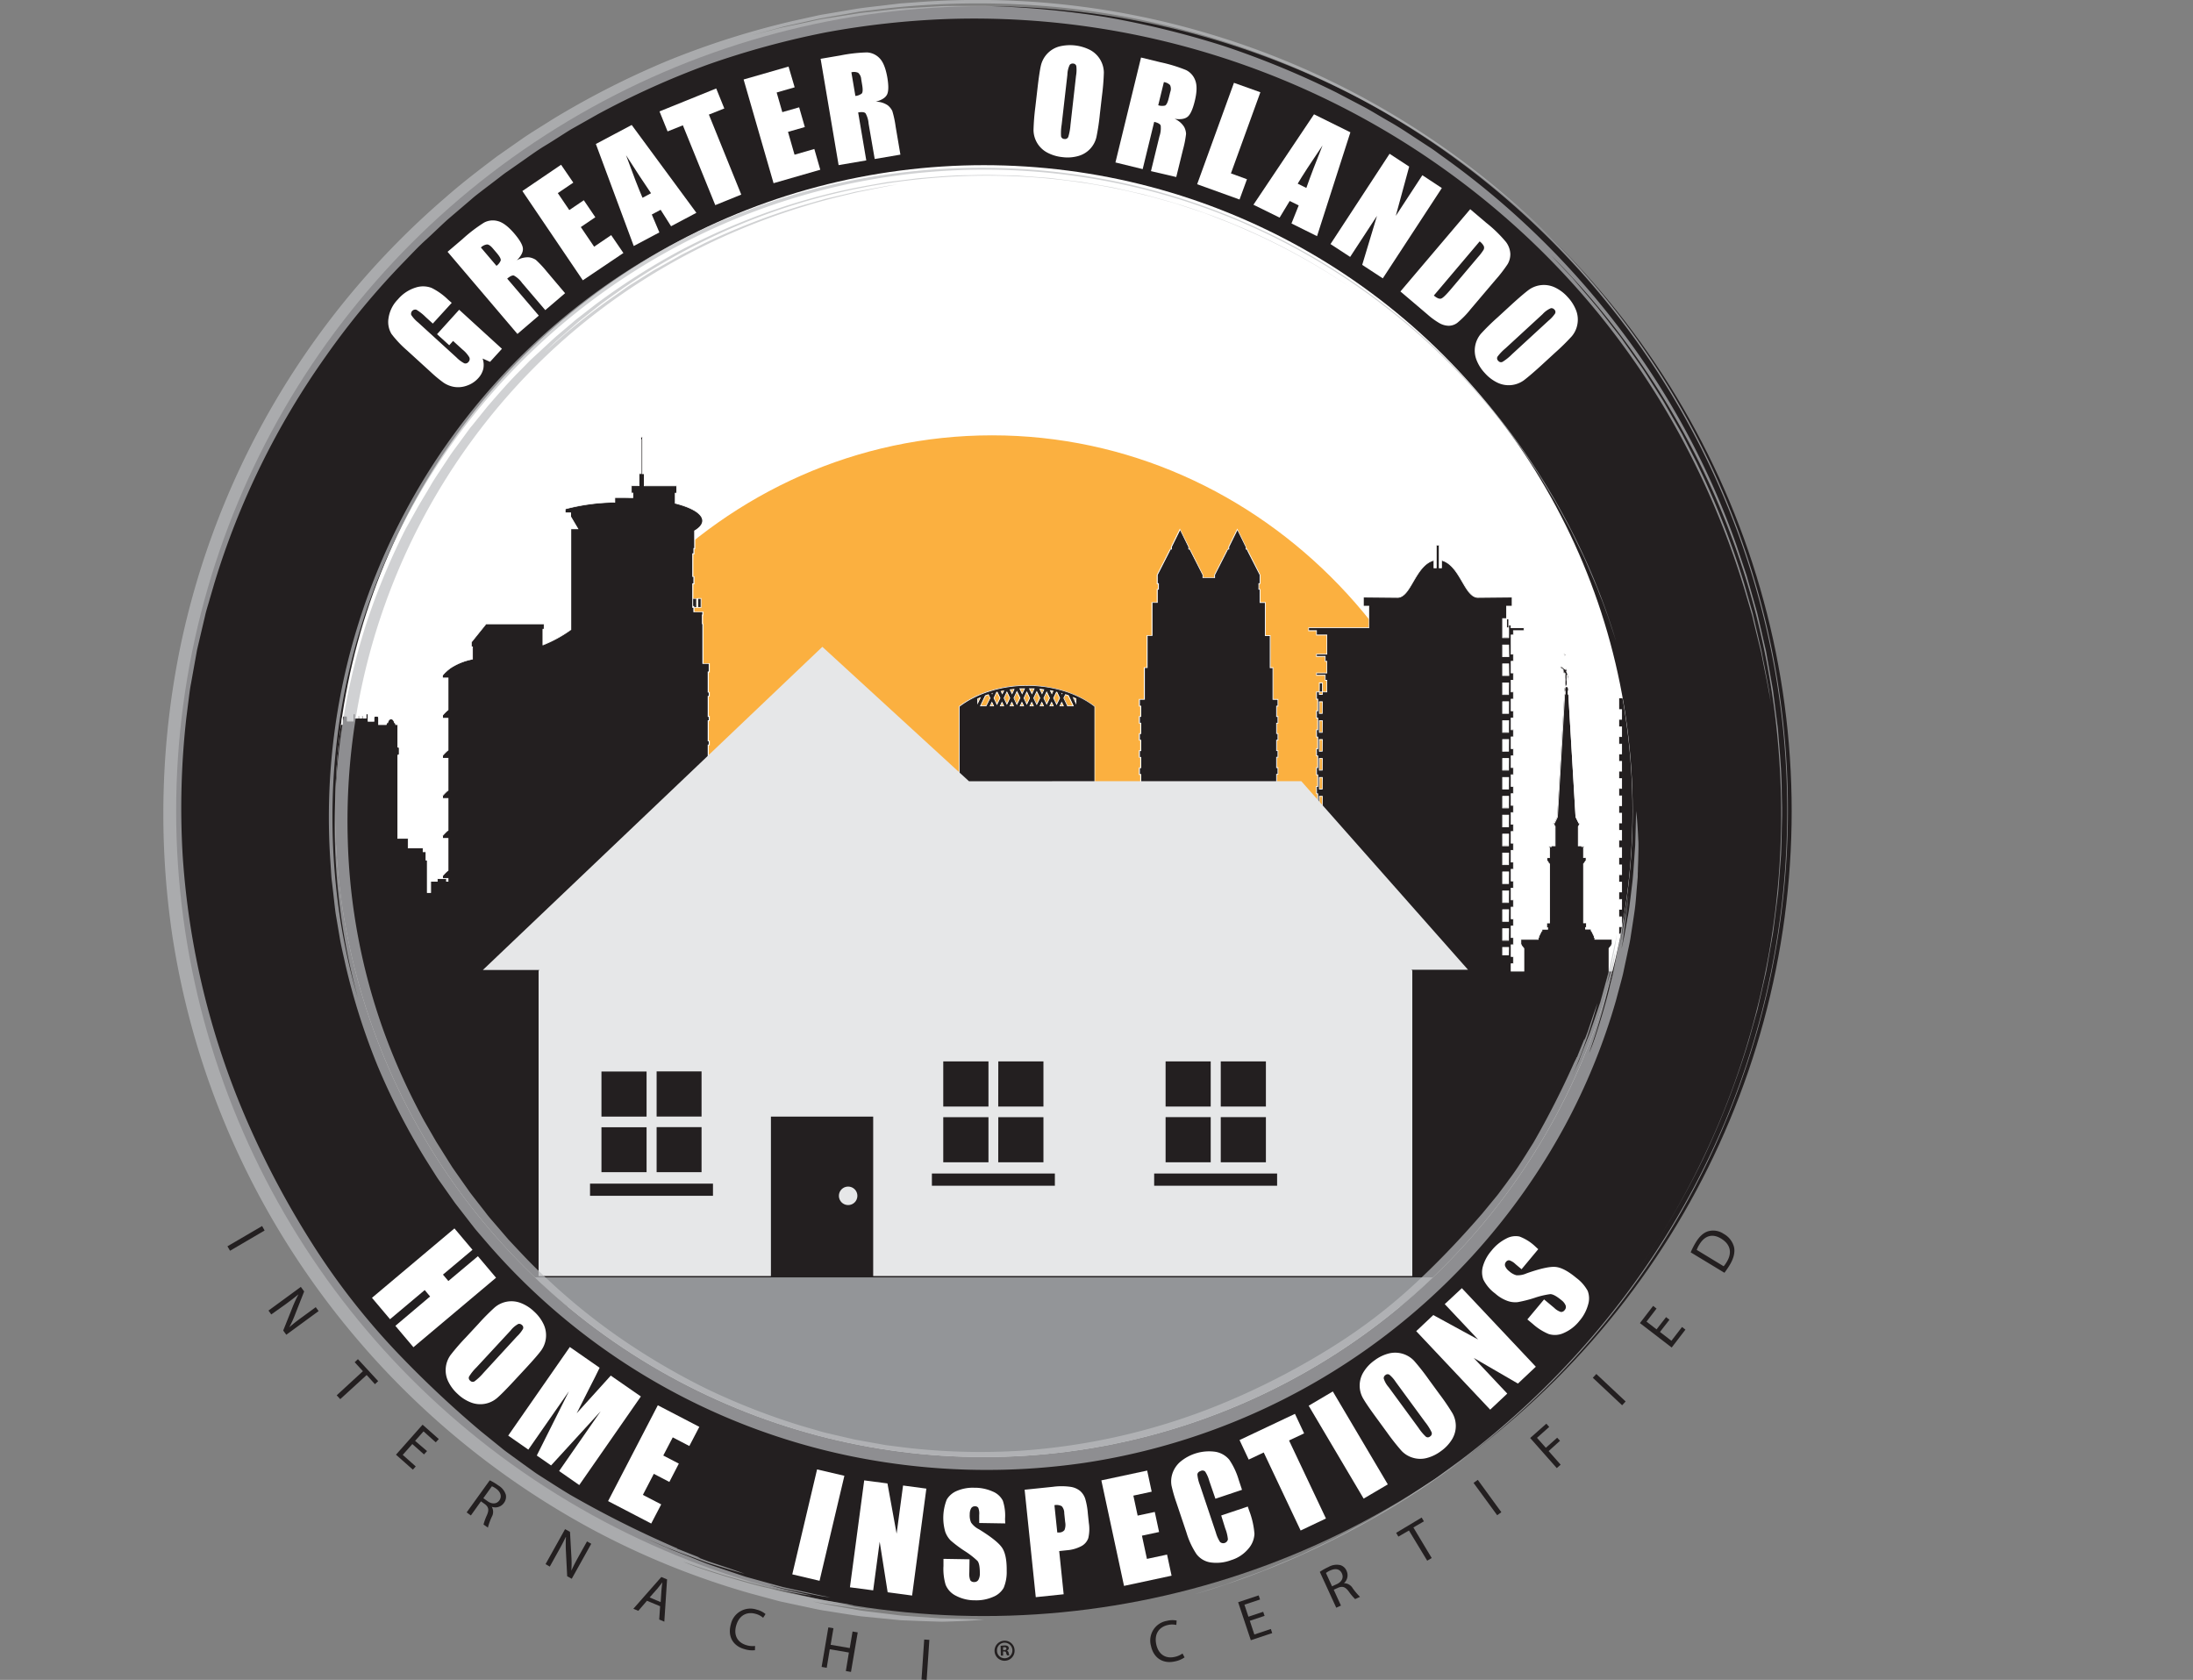 <svg id="Layer_1" data-name="Layer 1" xmlns="http://www.w3.org/2000/svg" xmlns:xlink="http://www.w3.org/1999/xlink" viewBox="0 0 717.96 549.92"><rect x="0" y="0" width="717.96" height="549.92" fill="#808080" stroke="none"/><defs><style>.cls-1,.cls-5{fill:none;}.cls-10,.cls-2{fill:#231f20;}.cls-3{opacity:0.7;}.cls-4{fill:#bcbec0;}.cls-5{stroke:#bcbec0;stroke-width:0;}.cls-6{fill:#fff;}.cls-7{clip-path:url(#clip-path);}.cls-8{clip-path:url(#clip-path-2);}.cls-9{fill:#fbb040;}.cls-10{fill-rule:evenodd;}.cls-11{fill:#e6e7e8;}.cls-12{fill:#939598;}</style><clipPath id="clip-path" transform="translate(-38.19 -90.98)"><ellipse class="cls-1" cx="360.31" cy="356.5" rx="212.4" ry="211.45"/></clipPath><clipPath id="clip-path-2" transform="translate(-38.19 -90.98)"><ellipse class="cls-1" cx="360.25" cy="356.55" rx="212.4" ry="211.45"/></clipPath></defs><title>Greater Orlando Home Inspector Logo Scalable vector</title><ellipse class="cls-2" cx="322.12" cy="265.52" rx="264.45" ry="263.5"/><g class="cls-3"><path class="cls-4" d="M257.65,596.86a340.62,340.62,0,0,1-32.9-16.62c-2.7-1.62-5.3-3.3-7.87-4.93-1.28-.84-2.58-1.61-3.8-2.48l-3.63-2.61-3.58-2.6c-1.18-.87-2.38-1.69-3.49-2.63l-6.75-5.46a345.13,345.13,0,0,1-25.76-24.07,232.25,232.25,0,0,1-28.69-36.16A293,293,0,0,1,119,457.77a260.86,260.86,0,0,1-21-86.61A264.09,264.09,0,0,1,99.19,326l.71-5.61c.25-1.87.44-3.74.81-5.59q1-5.57,2-11.11,1.29-5.49,2.59-11c.39-1.84,1-3.62,1.5-5.42l1.58-5.4a258,258,0,0,1,36.37-74.12,253.57,253.57,0,0,1,25.76-31.14c2.34-2.4,4.61-4.86,7.09-7.1s4.84-4.61,7.33-6.83l7.6-6.49c1.24-1.11,2.59-2.09,3.9-3.12l3.94-3c1.33-1,2.61-2.07,4-3l4.08-2.85c2.74-1.89,5.39-3.88,8.24-5.59s5.6-3.56,8.42-5.29l8.66-4.89A273.2,273.2,0,0,1,270,112.1a279.51,279.51,0,0,1,38.47-10.5,274.14,274.14,0,0,1,40-4.4,264.81,264.81,0,0,1,183,65.35,257.86,257.86,0,0,1,30.12,31.18A261.49,261.49,0,0,1,590.1,237a268.13,268.13,0,0,1,19.17,46.77q.83,2.81,1.63,5.52c.26.91.53,1.8.79,2.69s.44,1.8.65,2.68q1.3,5.31,2.49,10.18c1.24,6.54,2.59,12.41,3.26,17.51l-.69-5.13c-.32-1.7-.63-3.4-.95-5.1s-.63-3.41-1-5.12l-.47-2.56-.6-2.54L612,291.7l-2.91-10.09a275.69,275.69,0,0,0-15.45-39.21l-4.78-9.4c-1.75-3.05-3.48-6.1-5.22-9.14-.84-1.55-1.8-3-2.74-4.49l-2.81-4.43c-1.81-3-3.86-5.81-5.86-8.66l-3-4.27c-1-1.41-2.11-2.75-3.16-4.12l-3.18-4.1-1.58-2c-.54-.67-1.12-1.31-1.67-2L553,182l-7-7.44a251.58,251.58,0,0,1,28.7,34.4A261.73,261.73,0,0,1,597.21,248a253.85,253.85,0,0,1,15.49,42.62,262.88,262.88,0,0,1,7.68,44.75A260.95,260.95,0,0,1,575.1,505.76a272.51,272.51,0,0,0,20.79-35.68,276.83,276.83,0,0,0,14.85-38.51l2.8-9.93,2.31-10.07.57-2.51.46-2.54.89-5.08.9-5.08.66-5.12.64-5.11c.22-1.71.45-3.41.54-5.13l.77-10.28c.17-3.43.19-6.87.29-10.3l.06-2.58c0-.86,0-1.72,0-2.57l-.13-5.15c0-6.88-.72-13.71-1.24-20.55l-1.3-10.2-.33-2.55-.45-2.53-.91-5.06-.9-5.06-1.15-5-1.15-5-.58-2.5-.69-2.47-2.8-9.87-3.26-9.72A259,259,0,0,0,568.05,198a268.23,268.23,0,0,0-58-56.11c-1.38-1-2.69-2-4.12-2.9l-4.21-2.75c-2.81-1.84-5.59-3.72-8.51-5.36s-5.75-3.44-8.68-5l-8.88-4.66A287.67,287.67,0,0,0,438.73,106a296.35,296.35,0,0,0-38.52-9.43A297.36,297.36,0,0,0,361,92.94c-3.27,0-6.54,0-9.8,0-1.63,0-3.27,0-4.89.06l-4.88.29-4.88.28c-1.62.1-3.25.15-4.86.36L322,95c-.8.09-1.61.15-2.41.28l-2.4.38-4.8.76-4.79.76c-1.59.26-3.16.64-4.75,1-3.15.67-6.32,1.3-9.46,2l-9.33,2.44c3.63-1,7.25-2,10.93-3l11.14-2.47c3.76-.71,7.55-1.31,11.34-2,1-.15,1.9-.34,2.86-.46l2.88-.34,5.77-.69a275.21,275.21,0,0,1,47.16-1,257.58,257.58,0,0,1,47.75,7.62A264.22,264.22,0,0,1,603,458a268.23,268.23,0,0,1-52.34,80.28,274,274,0,0,1-34.55,30.88l-4.6,3.36c-1.55,1.1-3,2.29-4.63,3.3l-9.42,6.22-9.62,5.73c-1.58,1-3.25,1.78-4.87,2.67l-4.88,2.61-3,1.58L472,596.13l-6.22,3c-2.06,1-4.21,1.89-6.33,2.78l-6.33,2.66-1.57.66-1.58.58-3.14,1.15-6.13,2.25c-1,.38-2,.71-3,1l-2.93.92-5.58,1.77a264.48,264.48,0,0,0,41.72-16,276.41,276.41,0,0,0,39.62-23.33A269.16,269.16,0,0,0,577.15,506,265.16,265.16,0,0,0,433.56,101.91a264,264,0,0,0-93.85-10.3L334.4,92l-1.33.09-1.32.16-2.64.31c-3.51.44-7.05.77-10.56,1.31l-10.5,1.78c-1.76.26-3.48.72-5.22,1.08l-5.2,1.15a272.82,272.82,0,0,0-40.69,12.92,278.53,278.53,0,0,0-38.18,19.44c-3,1.93-6.09,3.77-9.06,5.78l-8.81,6.16c-5.72,4.33-11.45,8.68-16.84,13.44A265.53,265.53,0,0,0,97.24,302.66a271.31,271.31,0,0,0-2.57,95,265,265,0,0,0,32.54,92.22A268.68,268.68,0,0,0,232.36,591.78a260.52,260.52,0,0,0,51,20.67l6.42,1.74,3.16.85c1,.28,2.12.47,3.17.71l6.23,1.33c2.05.43,4.05.91,6.07,1.19,4,.63,7.89,1.27,11.62,1.81l10.72,1.07c.85.07,1.69.17,2.51.23l2.44.1,4.65.18,4.31.14,2,.05,1.93-.05c5-.15,9-.36,11.74-.65l-14.07-.38-7.16-.51-3.59-.26c-1.2-.08-2.4-.15-3.58-.32l-7.12-.87c-2.36-.31-4.71-.51-7-1L311,616.6c-2.25-.4-4.47-.79-6.61-1.35l2.51.47,2.61.37,5.43.76c1.86.25,3.74.56,5.65.79l5.84.58-5.71-.73c-1.92-.28-3.85-.68-5.77-1-3.83-.73-7.63-1.24-11-2,2.83.64,5.74,1,8.2,1.37s4.48.58,5.59.63c-2.21-.41-4.66-.84-7.2-1.26-1.27-.22-2.57-.39-3.86-.65l-3.85-.8-7.34-1.51c-2.29-.46-4.34-1.07-6.06-1.48-4.09-.8-22.54-6.16-27.5-8.58,13.39,4.86,30.74,9.59,42.2,11.16-4.75-1.15-9.52-2.05-14.05-3.51,1.43.32,3.19.81,5.09,1.23l5.9,1.21,5.38,1.07a29.62,29.62,0,0,0,3.58.47c-3-.45-5.84-1.21-8.69-1.81l-4.24-.94-2.11-.47c-.7-.16-1.39-.37-2.09-.55l-8.43-2.33-2.16-.6-2.15-.71-4.39-1.48-3.58-1.21c-1.17-.4-2.35-.78-3.48-1.25l-6.74-2.66-3.34-1.3c-1.12-.43-2.19-1-3.29-1.42l-6.62-2.9,8.56,3.65c3,1.21,6.11,2.3,9.09,3.42,1.5.54,3,1.13,4.39,1.58l4.18,1.28c2.66.8,5,1.5,7,2-2.52-.91-5.13-1.8-7.77-2.68l-4-1.32-3.89-1.48a5.08,5.08,0,0,0,1.18.29l-7.66-3.05c0-.1-.53-.38,0-.27a1.65,1.65,0,0,0-.19.1" transform="translate(-38.19 -90.98)"/><path class="cls-4" d="M271.76,608.07c-2.93-.91-6.07-2.18-9.36-3.46l-5-2c-1.71-.63-3.34-1.46-5-2.19l-4.94-2.23c-1.62-.74-3.23-1.44-4.72-2.26l-8.33-4.34" transform="translate(-38.19 -90.98)"/><path class="cls-5" d="M352.42,91.75l7.34-.15c2.4,0,5.36.15,8.86.25,1.75.06,3.64.09,5.65.18l6.39.52c2.26.19,4.65.36,7.14.6l7.83,1,4.17.55c1.42.17,2.85.5,4.31.74l9.11,1.67a279.19,279.19,0,0,1,41.41,12.21A263.5,263.5,0,0,1,501,132.58,272.9,272.9,0,0,1,547,169.2a275.73,275.73,0,0,1,39.82,50.44q2.07,3.62,4.17,7.24l2.1,3.64c.66,1.23,1.29,2.49,1.93,3.74q1.94,3.75,3.87,7.53c1.21,2.56,2.35,5.16,3.54,7.75l1.76,3.89c.57,1.31,1.06,2.65,1.6,4q1.58,4,3.17,8c1,2.71,1.86,5.45,2.8,8.18l1.4,4.11c.44,1.38.81,2.78,1.21,4.18l2.4,8.38c.69,2.83,1.33,5.68,2,8.53l1,4.27c.29,1.43.53,2.88.79,4.32.52,2.89,1.05,5.78,1.57,8.67l1.14,8.76.56,4.38c.15,1.47.24,2.94.36,4.42l.69,8.84c.13,2.95.17,5.91.26,8.87a263.89,263.89,0,0,1-74.29,189.62c-1,1-1.87,2-2.83,3l-2.94,2.85c-2,1.89-3.91,3.78-5.86,5.65l-6.05,5.34c-2,1.77-4,3.55-6.09,5.17l-6.19,4.94c-.51.41-1,.83-1.54,1.23l-1.59,1.15-3.16,2.29c-2.12,1.51-4.17,3.09-6.3,4.52l-6.42,4.2-3.18,2.09c-1.07.67-2.16,1.29-3.24,1.93L489,589.09l-1.6.95-1.63.86-3.26,1.72L476.07,596l-6.51,3.06c-2.16,1-4.27,2.07-6.44,3l-6.45,2.65c-2.14.86-4.23,1.82-6.38,2.54a281.78,281.78,0,0,1-48.68,13.43,331.75,331.75,0,0,1-41.3,4.46" transform="translate(-38.19 -90.98)"/><path class="cls-5" d="M590.37,230.14l.35.61c.23.4.59,1,1,1.81l3.65,7.15a275.07,275.07,0,0,1,11.9,27.62A266.54,266.54,0,0,1,619,311.69a269.84,269.84,0,0,1,3.7,58.14q-.3,4-.58,8c-.22,2.68-.33,5.4-.73,8.1s-.68,5.45-1,8.21l-.25,2.07-.36,2.06-.72,4.14A260.67,260.67,0,0,1,611,436l-2.81,8.43-.71,2.13-.81,2.09c-.54,1.39-1.08,2.79-1.63,4.19-2,5.65-4.67,11.13-7.12,16.72-1.32,2.75-2.73,5.46-4.1,8.21-.7,1.37-1.37,2.76-2.1,4.11l-2.28,4-2.28,4c-.76,1.34-1.5,2.71-2.36,4l-5,7.9c-.81,1.34-1.73,2.6-2.62,3.88l-2.68,3.85-2.69,3.85-2.86,3.73c-1.94,2.47-3.79,5-5.8,7.43l-6.1,7.21c-1,1.22-2.07,2.37-3.15,3.51l-3.22,3.46-3.23,3.46c-1.09,1.14-2.24,2.21-3.36,3.32-2.27,2.19-4.48,4.45-6.79,6.58l-7.06,6.28A273,273,0,0,1,468,598.83" transform="translate(-38.19 -90.98)"/></g><ellipse class="cls-6" cx="322.12" cy="265.52" rx="212.4" ry="211.45"/><g class="cls-7"><g class="cls-8"><path class="cls-9" d="M511.18,358.62" transform="translate(-38.19 -90.98)"/><path class="cls-9" d="M325.58,358.62" transform="translate(-38.19 -90.98)"/><path class="cls-9" d="M510.8,358.62" transform="translate(-38.19 -90.98)"/><path class="cls-9" d="M524.17,400.69C524.17,308.07,452,233,363,233S201.8,308.07,201.8,400.69" transform="translate(-38.19 -90.98)"/><path class="cls-6" d="M524.67,400.69h-1c0-92.19-72.09-167.2-160.69-167.2s-160.68,75-160.68,167.2h-1c0-92.75,72.53-168.2,161.68-168.2S524.67,307.94,524.67,400.69Z" transform="translate(-38.19 -90.98)"/><path class="cls-10" d="M751.31,442.4V416.59H746.9v-.94h-1v-4.81h1v-1.06h-1V405h1v-1.07h-1v-4.8h1V398h-1V393.2h1v-1.06h-1v-4.81h1v-1.07h-1v-4.81h1v-1.06h-1v-4.82h1v-1.06h-1V369.7h1v-1.06h-1v-4.82h1v-1.06h-1V358h1v-1.08h-1v-4.8h1V351h-1v-4.82h1v-1.06h-1v-4.81h1v-1.06h-1v-4.82h1v-1.06h-1v-4.81h1v-1.07h-1v-4.81h1v-1.06h-1V316.8h1v-1.06h-1v-4.81h1v-1.06h-1v-4.82h1V304h-1v-4.81h1V298.1h-1v-4.81h1v-1.06h-1v-4.81h1v-1.07h-1v-4.81h1v-1.06h-1v-4.82h1V274.6h-1v-4.81h1v-1.07h-1v-4.81h1v-1.07h-1V258h1V257h-1v-4.8h1v-1.07h-1V243.8h-.84v-6.21h.9v-2.42H686.3v2.42h3.11v3.86h-4.74v1.07H687v1.28h-1.14v7.29h-1v1.07h1V257h-1V258h1v4.8h-1v1.07h1v4.81h-1v1.07h1v4.81h-1v1.06h1v4.82h-1v1.06h1v4.81h-1v1.07h1v4.81h-1v1.06h1v4.81h-1v1.07h1V304h-1v1.07h1v4.82h-1v1.06h1v4.81h-1v1.06h1v4.82h-1v1.06h1v4.81h-1v1.07h1v4.81h-1v1.06h1v4.82h-1v0h-.46v-.84h-1.08v.84h-1.1v-.68h-1.32a.5.5,0,0,0,0-.13v-1.39c0-.14-.07-.26-.15-.26h-.63c-.09,0-.16.12-.16.26v1.39a.5.5,0,0,0,0,.13h-.18V338h-.34V325.68h-.29V338H678v.6h-.93v-.75h-1.28v.75h-1.2v.68h-8.06v78h-3.26v-58.1h-4.14V357.4h.21v-.64h-.21v-5.22h.21v-.64h-.21v-5.22h.21V345h-.21v-5.22h.21v-.64h-.21V334h.21v-.64h-.21v-5.22h.21v-.63h-.21v-5.23h.21v-.63h-.21v-5.23h.21v-.65h-.21V310.5h.21v-.63h-.21v-5.23h.21V304h-.21v-5.23h.21v-.63h-.21v-5.23h.21v-.63h-.21v-5.23h.21v-.63h-1.12V270.76a18.76,18.76,0,0,0-10.54-9.83v-.4c0-.43-.2-.82-.46-.87l-2-.38-.22-5.56-.22,5.48-1.46-.28c-.25-.05-.46.27-.46.7V260c-.28,0-.55,0-.84,0-7.42,0-13.83,4.91-16.62,11.88v1.47H625v17h-.64v64.58h-2.25l-3.57,4.33h-1v54.41h-3.12V320.88l-9.69-2.08v-2.23h-2.66v-.65h-.88V305.46h-.28v10.46h-1.3v-4.83h-.18v4.83h-3.2v.65h-2v-.8H593v.8h-1.81v-.8h-.69v.8H578.82v2.23l-2.86.62h-7.78v3.85h1v3.19h-1v2.46h1v3.19h-1v2.46h1v3.19h-1v2.47h1v3.18h-1v2.47h1v3.18h-1v2.47h1v3.19h-1v2.46h1v3.19h-1v2.46h1V366h-1v2.45h1v3.19h-1v2.46h1v3.19h-1v2.47h1V383h-1v2.47h1v3.18h-1v2.47h1v3.19h-1v2.46h1v3.19h-1v2.46h1v3.19h-1V408h1v.88H565v-7.43l.82-1v-.2H566v-1.76h-5.67v-.63h-.2v-.34l-.9-1.84h-.14v-.55h-1.87v-.51h.29v-1.53h-.93V373.76h.21v-.24H557v-.34h.2v-.3h.23V371.7h-.85v-3.18h.23v-.42H556v-.25h-1.12v-6.3H555v-.36h.18v-.34h.2v-.43H555l-1-2-2.36-40.19h-.17v-.87a1.54,1.54,0,0,0,.13-.63,1,1,0,0,0-.47-1l0-.2a2.79,2.79,0,0,0,.15-1.21,4.19,4.19,0,0,1-.06-1.1,10.76,10.76,0,0,0,0-1.3s.12.46.25.93.06.77.16.77.28-.2.13-.88a12.81,12.81,0,0,0-.43-1.3,1.19,1.19,0,0,0-.31-.48s.18-.59.06-.8-.29-.2-.35,0a.81.81,0,0,0,0,.11l-1.47-1.1-.2.39.86.55a2.33,2.33,0,0,0,.25,1.17c.25.24.38.24.42.34s0,.94.06,1.46,0,1,0,1.15,0,.54,0,.54a1.9,1.9,0,0,0,.14.85,1.46,1.46,0,0,0,.09.15,1,1,0,0,0-.5,1,1.54,1.54,0,0,0,.14.63v.87h-.17L548,358.4l-1,2h-.36v.43h.19v.34H547v.36h.18v6.3h-1.12v.25h-.84v.42h.23v3.18h-.84v1.18h.23v.3h.2v.34h.21v.24h.2v19.35h-.92v1.53h.28v.51H543v.55h-.14l-.9,1.84v.34h-.21v.63h-5.67v1.76h.18v.2l.81,1v7.43h-4.16V406.5h.75v-2.38h-.75v-3.81h.75v-2.37h-.75v-3.82h.75v-2.37h-.75v-3.81h.75v-2.38h-.75v-3.81h.75v-2.38h-.75v-3.81h.75v-2.38h-.75v-3.81h.75V367h-.75v-3.81h.75V360.8h-.75V357h.75v-2.38h-.75v-3.8h.75v-2.39h-.75v-3.8h.75v-2.39h-.75v-3.81h.75V336h-.75v-3.81h.75v-2.38h-.75V326h.75v-2.37h-.75v-3.82h.75v-2.37h-.75v-3.81h.75v-2.38h-.75v-3.81h.75V305.1h-.75v-6.25h.75v-1.42h3.51v-1h-4.26v-.9h-.75v.9h-.68v-7l1.8,0v-3l-11.28.11c-2.07-.09-3.48-2.5-5-5.09-1.76-3-3.65-6.25-6.87-7.09v2.49h-.71v-7.38h-1v7.38h-.72v-2.49c-3.22.84-5.11,4.07-6.87,7.09-1.51,2.59-2.91,5-5,5.09l-11.28-.11v3l1.81,0v7H466.6v1h2.58v1.42h3.4v6.25h-3.4v.73H472v1.65h.54v3.81h-3.4V312H472v1.65h.54v3.81h-3.4v2.37h.41v3.82h-.41V326h.41v3.81h-.41v2.38h.41V336h-.41v2.38h.41v3.81h-.41v2.39h.41v3.8h-.41v2.39h.41v3.8h-.41V357h.41v3.81h-.41v2.38h.41V367h-.41v2.38h.41v3.81h-.41v2.38h.41v3.81h-.41v2.38h.41v3.81h-.41v2.38h.41v3.81h-.41v2.37h.41v3.82h-.41v2.37h.41v3.81h-.41v2.38h.41v3.81h-.41v2.16h-1.65v3H464.2v2.83h-8v-1.08h.44v-2.19h-.44v-3.41h.44v-2.19h-.44v-3.41h.44v-2.19h-.44v-3.4h.44v-2.18h-.44v-3.42h.44v-2.18h-.44v-3.41h.44v-2.19h-.44v-3.4h.44v-2.19h-.44v-3.41h.44v-2.19h-.44v-3.41h.44V370.3h-.44v-3.42h.44v-2.17h-.44v-3.42h.44v-2.18h-.44V355.7h.44v-2.19h-.44v-3.4h.44v-2.2h-.44v-3.4h.44v-2.19h-.44v-3.41h.44v-2.18h-.44v-3.42h.44v-2.17h-.44v-3.41h.44v-2.19h-.44v-3.41h.44v-2.19H455V309.56h-.91V299h-1.6V288.22h-1.72v-4.31h-.39v-1.85h.39V279.2l-3.81-7.45-.48-1h-.36V270l-2.82-5.74L440.46,270v.72h-.36l-.49,1-3.8,7.45v.87H432v-.87l-3.8-7.45-.49-1h-.36V270l-2.82-5.74L421.7,270v.72h-.36l-.49,1-3.8,7.45v2.86h.38v1.85h-.38v4.31h-1.72V299h-1.6v10.52h-.91v10.38h-1.63v2.19h.44v3.41h-.44v2.19h.44v3.41h-.44v2.17h.44v3.42h-.44v2.18h.44v3.41h-.44v2.19h.44v3.4h-.44v2.2h.44v3.4h-.44v2.19h.44v3.41h-.44v2.18h.44v3.42h-.44v2.17h.44v3.42h-.44v2.18h.44v3.41h-.44v2.19h.44v3.41h-.44v2.19h.44v3.4h-.44v2.19h.44v3.41h-.44v2.18h.44v3.42h-.44v2.18h.44v2.37h-1v.83h-1.07v-3.77h-.14v3.77h-1.5v-2h-.5v2h-2.37v-1.43h-4.47v1.43h-1.54v3.49h.43v10.59h-2.89v-95.5c-5.42-4.23-13.36-6.89-22.18-6.89s-16.76,2.66-22.18,6.89v68.07h-4.54v15.8h-1.47v23.53h-2.44V402.5h-6.52V332.42h-8.84v-6.13h-1.5a15.74,15.74,0,0,0-4.6-4.14h0v-3.85H321V319a24.49,24.49,0,0,0-4.25-1.71v-1.26h-1.31v.89a30,30,0,0,0-4.26-.76v-1.32h-1.31v1.3h-4.25v-1.3h-1.31v1.32a31.64,31.64,0,0,0-4.25.76v-.89h-1.3v1.25a24.65,24.65,0,0,0-4.25,1.72v-.73h-1.31v3.85h0a15.79,15.79,0,0,0-4.61,4.14h-1.5v6.13h-8.84v64.89h-4.09v7.24H270v-5.87h.33v-1.35H270V390.7h.33v-1.34H270v-6.64h.33v-1.34H270v-6.63h.33V373.4H270v-6.64h.33v-1.33H270v-6.64h.33v-1.35H270v-6.62h.33v-1.35H270v-6.63h.33V341.5H270v-6.64h.33v-1.34H270v-6.63h.33v-1.35H270v-6.63h.33v-1.35H270v-6.63h.33v-2.75h-2.08v-13h-.14v-2.9h.14v-1h-2.93v-1.72H265v-7.45h.37v-2.38H265v-7.45h.37v-1.73h.25v-5.78c1.69-1,2.64-2.13,2.64-3.32,0-2.28-3.48-4.33-9-5.73v-3.31h.51V250H249.16v-3.6c0-.2-.09-.35-.21-.35h-.44V234.85a.68.68,0,0,0,.11-.37c0-.29-.13-.51-.3-.51s-.29.22-.29.51a.68.68,0,0,0,.11.37V246h-.45c-.11,0-.2.15-.2.35V250h-2.64v2.43h.5v1.51q-1.51-.06-3.09-.06c-.95,0-1.89,0-2.82,0v1.55a66.29,66.29,0,0,0-16.25,2.19v1.29H225v1.23l2.36,4H225v33a41.81,41.81,0,0,1-9.11,5V297h.38V295.3h-19l-4.81,6v1.55h.38v4a20.09,20.09,0,0,0-6.47,2.43h0l-.26.18-.54.36-.38.3c-.17.13-.35.26-.51.4s-.33.3-.49.45l-.36.33c-.28.29-.55.59-.82.91V313h1.79v10.46a13.67,13.67,0,0,0-1.79,1.78v.87h1.79v10.46a13.16,13.16,0,0,0-1.79,1.79v.86h1.79v10.47a13.67,13.67,0,0,0-1.79,1.78v.87h1.79v10.46a13.76,13.76,0,0,0-1.79,1.79v.87h1.79V376a13.76,13.76,0,0,0-1.79,1.79v.88h1.79v.91h-.48v-.89H181.3v.89h-2.14v3.66h-1.11V372.54h-.42v-2.73h-.94v-1.28h-4.88v-3.11H168.4V338.19h.19c.15,0,.27-.21.27-.46V336c0-.25-.12-.44-.27-.44h-.19v-7.38h-.7c0-.34-.18-.61-.38-.61h0c-.17-.73-.6-1.26-1.09-1.26s-.93.53-1.1,1.26h0c-.21,0-.37.27-.38.61h-2.5v-2.08c0-.36-.17-.65-.38-.65H161c-.21,0-.38.29-.38.65v1h-1.92v-2.37H158v1.38h-1v-.79h-.42v.79h-.76v-.79h-.43v.79h-1v-1.38h-.66V327h-1.92v-1c0-.36-.17-.65-.39-.65h-.8c-.21,0-.38.29-.38.65v2.08h-6.25v4.08h-1.89v-.61h-.42v.61h-.92v-.61h-.42v.61H139v-.72c0-.23-.11-.43-.25-.43h-.52c-.14,0-.25.2-.25.43v.72h-1.3v-.61h-.42v.61h-.92v-.61h-.42v.61h-1.3v-.72c0-.23-.11-.43-.25-.43h-.52c-.14,0-.25.2-.25.43v.72h-4.36v-.72c0-.23-.11-.43-.24-.43h-.15v-2.33h-.65v.63h-1.5v-.63h-.43v.63h-1.4V327h-.65v1.37h-3.57V327H119v2.35h-1.41v-.63h-.42v.63h-1.5v-.63H115v2.33h-.14c-.14,0-.25.2-.25.43v.72h-4.36v-.72c0-.23-.11-.43-.25-.43h-.53c-.13,0-.25.2-.25.43v.72h-1.29v-.61h-.42v.61h-.92v-.61h-.42v.61h-1.3v-.72c0-.23-.11-.43-.25-.43h-.53c-.13,0-.24.2-.24.43v.72h-1.43v-.61H102v.61h-.92v-.61h-.42v.61h-1.9v-4.08H92.51v-2.08c0-.36-.17-.65-.38-.65h-.81c-.21,0-.38.29-.38.65v1H89v-2.37h-.65v1.38h-1v-.79H87v.79H86.2v-.79h-.43v.79h-1v-1.38h-.66V327H82.22v-1c0-.36-.17-.65-.38-.65H81c-.21,0-.38.29-.38.65v2.08h-2.5c0-.34-.18-.61-.38-.61h0c-.17-.73-.6-1.26-1.1-1.26s-.92.53-1.1,1.26h0c-.21,0-.37.27-.38.61H74.4v7.38h-.19c-.15,0-.27.19-.27.44v1.78c0,.25.12.46.27.46h.19v1.54H62.87v-1c0-.36-.17-.66-.38-.66h-.81c-.21,0-.38.3-.38.66v1.94H61c0-.28-.19-.49-.36-.49h0c-.18-.73-.61-1.24-1.1-1.24s-.92.51-1.1,1.24h0c-.18,0-.32.21-.37.49h-.72v4.86h-.19c-.15,0-.27.21-.27.46v1.77c0,.26.12.46.27.46h.19v88.84H46.58v5.32H38.32v76.4H756V442.4ZM550.64,305.71s-.18,0-.34-.37-.07-.44-.07-.44l0,0,.54.34c0,.12,0,.23,0,.28A.31.31,0,0,1,550.64,305.71ZM298.22,319.1H295l1.62-2.31Zm-1.79-3.94.46-.18-.29.41Zm3.73-1.22,1.5,2.15-1.59,2.27V314Zm20.39,5.16h-3.24l1.62-2.31ZM318.64,315l.45.18-.16.23Zm-7.45-1.29,1.69,2.4-1.69,2.41Zm.56,5.41,1.62-2.31L315,319.1Zm-7.43-.6-1.68-2.41,1.68-2.4Zm-.55.6h-3.24l1.62-2.31ZM315.45,314v4.39l-1.58-2.26,1.5-2.15Zm-2.08,1.43-1.47-2.1c.9.11,1.77.27,2.63.46Zm-3.49,3-1.63-2.33,1.63-2.33Zm-.5.68h-3.24l1.62-2.31Zm-3.75-.67v-4.67l1.64,2.33Zm-3.48-3L301,313.75c.85-.19,1.72-.35,2.62-.46Zm18.86,3-1.59-2.27.42-.61q.6.27,1.17.57Zm-3.69-3.86,1.11,1.59-1.67,2.4v-4.16Zm-7.93-1.43-1.63,2.32-1.63-2.32c.54,0,1.08,0,1.63,0S308.85,313,309.39,313.07Zm-10.62,5.42-1.68-2.4,1.11-1.58.57-.19Zm-3.09-3,.42.61-1.58,2.27v-2.31C294.89,315.85,295.28,315.66,295.68,315.48Zm350-53.81v-5.32c.31.07.62.16.92.24v5.25Zm-1.18-.15-.21,0v-5.39l.42.05Zm10.94,4.41v-3.54c.32.38.62.77.91,1.18v3.2C656.08,266.48,655.78,266.2,655.46,265.93Zm-.48-.38c-.3-.23-.6-.45-.92-.66v-4c.32.3.62.61.92.94Zm-1.39-1c-.3-.19-.61-.37-.92-.54v-4.35c.31.25.62.51.92.78Zm-1.4-.8-.91-.44V258.7c.31.2.61.41.91.63Zm-1.39-.65-.92-.37v-4.86c.31.16.62.33.92.51Zm-1.39-.53-.92-.29v-5.07c.31.13.62.26.92.41Zm-1.4-.43-.91-.22v-5.22c.31.1.61.21.91.33Zm-4.18-6.11v5.42c-.3,0-.61,0-.92-.06V256Zm-3.7,5.43v-5.4c.3,0,.61-.07.91-.09v5.43Zm-.48,0c-.31,0-.61.07-.92.12V256.3c.31-.06.61-.12.92-.16Zm-1.39.19-.92.17v-5.23c.3-.09.61-.18.92-.25Zm-1.4.28c-.31.08-.61.15-.91.24v-5.11c.3-.12.6-.23.91-.33Zm-1.39.37-.92.31v-4.93c.31-.15.61-.3.92-.43Zm-1.39.48-.92.37v-4.7c.3-.19.61-.36.92-.52Zm-1.4.59-.92.46v-4.42l.92-.65Zm-1.39.72-.92.56v-4.07c.3-.27.6-.54.92-.79Zm-1.39.89c-.32.22-.63.45-.92.69v-3.67c.29-.34.6-.66.92-1Zm-1.4,1.09c-.32.28-.63.57-.92.87v-3.14c.29-.42.6-.83.92-1.23Zm29.26-.31v2.11h-.32c-.19-.23-.39-.46-.6-.68v-3C657.17,264.77,657.48,265.29,657.76,265.82ZM642.44,256v5.44h-.35l-.57,0V256l.55,0ZM626.2,266.2a18.23,18.23,0,0,1,.91-1.62v2.93l-.37.42h-.54ZM364.71,317.54l.91,1.92-1,2-1-2,.89-1.88Zm19.55,0,.89,1.88-1,2-1-2,.91-1.92ZM367,319.46l.93-1.95.92,1.95-.92,2Zm3.21,0,1-2.06,1,2.06-1,2Zm3.31,0,.92-1.95.92,1.95-.92,2Zm3.2,0,1-2.06,1,2.06-1,2Zm3.31,0,.92-1.95.93,1.95-.93,2ZM362.44,322l.54-1.15.56,1.15Zm3.3,0,.55-1.15.55,1.15Zm3.21,0,.55-1.15.55,1.15Zm3.31,0,.55-1.15.55,1.15Zm3.21,0,.55-1.15.54,1.15Zm3.3,0,.55-1.15.55,1.15Zm3.21,0,.55-1.15.55,1.15Zm3.31,0,.55-1.15.54,1.15Zm2.45,0-1.23-2.57.52-1.11,1,.34,1.59,3.34Zm-1.9-4,0,0h0Zm-3.31,0-.44-.91.81.14Zm-3.21,0-.67-1.41c.43,0,.85.1,1.27.16Zm-3.3,0-.77-1.6c.5,0,1,0,1.5.05Zm-3.21,0-.74-1.55c.5,0,1,0,1.5-.05Zm-3.31,0-.6-1.25c.42-.06.84-.12,1.27-.16Zm-3.21,0-.37-.77.81-.14ZM363,318v0h0Zm-.67,1.43L361.08,322h-1.85l1.59-3.34,1-.34Zm169.82,84.09h-2v-2.41h2Zm0-4.79h-2V395h2Zm0-6.18h-2v-3.82h2Zm0-6.19h-2v-3.81h2Zm0-6.19h-2v-3.81h2Zm0-6.19h-2V370.2h2Zm0-6.19h-2V364h2Zm0-6.19h-2v-3.81h2Zm0-6.2h-2v-3.8h2Zm0-6.18h-2v-3.8h2Zm0-6.19h-2v-3.8h2Zm0-6.19h-2v-3.81h2Zm0-6.19h-2v-3.81h2Zm0-6.19h-2v-3.81h2Zm0-6.19h-2v-3.81h2Zm0-6.18h-2V308.3h2Zm0-6.19h-2v-3.81h2Zm0-6.19h-2v-6.25h2Zm-62,14.75h1v3.81h-1Zm0,6.19h1v3.81h-1Zm0,6.19h1v3.81h-1Zm0,6.19h1v3.81h-1Zm0,6.2h1v3.8h-1Zm0,6.19h1v3.8h-1Zm0,6.18h1v3.8h-1Zm0,6.19h1v3.81h-1Zm0,6.19h1v3.81h-1Zm0,6.19h1V374h-1Zm0,6.19h1v3.81h-1Zm0,6.19h1v3.81h-1Zm0,6.18h1v3.82h-1Zm0,6.19h1v3.81h-1Zm0,6.19h1V405h-1Zm-79.63-80.08-.82-1.73c.28.12.56.22.82.34Zm-31.32-1.73-.83,1.73v-1.39ZM265,289.82v-2.91h1.26v2.91Zm2.74,0h-1v-2.91h1Z" transform="translate(-38.19 -90.98)"/><path class="cls-6" d="M756.16,518.92h-718V442.28h8.26V437H57.14V348.37h-.07c-.22,0-.39-.26-.39-.59V346c0-.33.17-.59.39-.59h.07v-4.86h.74a.61.61,0,0,1,.41-.48c.21-.76.67-1.25,1.2-1.25s1,.49,1.19,1.25c.19,0,.34.21.41.48h.08v-1.81c0-.44.23-.78.51-.78h.81c.28,0,.51.34.51.78v.86H74.28v-1.3h-.07c-.22,0-.39-.25-.39-.58V336c0-.32.17-.57.39-.57h.07V328H75c0-.33.21-.57.43-.61.21-.77.68-1.26,1.2-1.26s1,.49,1.2,1.26a.64.64,0,0,1,.43.61h2.26v-2c0-.44.23-.78.51-.78h.8c.29,0,.52.34.52.78v.86H84v-2.36h.9v1.38h.73v-.79h.67v.79h.51v-.79h.68v.79h.73v-1.38h.9v2.36h1.67v-.86c0-.44.22-.78.51-.78h.81c.28,0,.5.34.5.78v2h6.25v4.07h1.64v-.61h.67v.61h.67v-.61h.68v.61h1.17v-.59c0-.31.17-.56.37-.56h.53c.21,0,.37.25.37.56v.59h1v-.61h.68v.61h.66v-.61h.68v.61h1v-.59c0-.31.17-.56.37-.56H110c.21,0,.38.25.38.56v.59h4.1v-.59c0-.31.17-.56.38-.56h0V328.6h.91v.64H117v-.64h.68v.64h1.15v-2.36h.9v1.37h3.32v-1.37H124v2.36h1.15v-.64h.67v.64H127v-.64h.9v2.33h0c.2,0,.37.25.37.56v.59h4.11v-.59c0-.31.16-.56.37-.56h.52c.21,0,.38.25.38.56v.59h1.05v-.61h.67v.61h.67v-.61h.66v.61h1v-.59c0-.31.17-.56.38-.56h.52c.21,0,.38.25.38.56v.59h1.17v-.61h.67v.61h.67v-.61h.67v.61h1.65V328h6.24v-2c0-.44.23-.78.51-.78h.8c.29,0,.52.34.52.78v.86h1.67v-2.36h.9v1.38h.73v-.79H156v.79h.51v-.79h.68v.79h.73v-1.38h.9v2.36h1.67v-.86c0-.44.22-.78.51-.78h.81c.28,0,.5.34.5.78v2h2.26c.05-.33.22-.57.44-.61.21-.77.67-1.26,1.2-1.26s1,.49,1.19,1.26c.22,0,.39.28.44.61h.72v7.37h.06c.23,0,.4.25.4.57v1.78c0,.33-.17.58-.4.58h-.06v27h3.4v3.11h4.88v1.28h.95v2.73h.42v10.67H179v-3.67h2.15v-.89h1.75v-.81l0,0a14,14,0,0,1,1.77-1.76V365.63h-1.79v-1l0,0a13.45,13.45,0,0,1,1.77-1.77V352.52h-1.79v-1l0,0a13.3,13.3,0,0,1,1.76-1.76V339.4h-1.79v-1l0,0a13.45,13.45,0,0,1,1.77-1.77V326.29h-1.79v-1.05l0,0a12.73,12.73,0,0,1,1.76-1.76V313.18h-1.79v-1.05l0,0c.26-.31.53-.61.83-.91L184,311l.21-.19.41-.38.41-.33.2-.15.29-.22a6.33,6.33,0,0,1,.54-.36l.11-.08.15-.1.19-.12h0a20.12,20.12,0,0,1,6.23-2.31v-3.79h-.38v-1.73l0,0,4.84-6h19.19v2h-.38V302a42.19,42.19,0,0,0,8.86-4.88V264h2.2l-2.26-3.83v-1.13h-1.79v-1.51l.09,0a66.29,66.29,0,0,1,16.15-2.19v-1.56h.13c1,0,1.9,0,2.82,0s2,0,3,.05v-1.26h-.5v-2.67h2.64v-3.48c0-.27.14-.47.33-.47H248v-11a.78.78,0,0,1-.11-.41c0-.36.17-.63.41-.63s.42.27.42.63a.78.78,0,0,1-.11.41v11H249c.19,0,.33.2.33.47v3.48h10.61v2.67h-.5v3.1c5.7,1.46,9,3.58,9,5.82,0,1.2-.88,2.34-2.63,3.39v5.84h-.26v1.73h-.37v7.2h.37v2.62h-.37v4.58h1.27v3.15h-.9v1.19h2.93v1.27h-.13v2.65h.14v13h2.07v3h-.33v6.39h.33V319h-.33v6.37h.33V327h-.33v6.39h.33V335h-.33v6.39h.33V343h-.33v6.38h.33v1.59h-.33v6.38h.33v1.6h-.33v6.38h.33v1.59h-.33v6.39h.33v1.59h-.33v6.38h.33v1.6h-.33v6.39h.33v1.58h-.33v6.39h.33v1.6h-.33v5.62h3.91v-7.24h4.08v-64.9H287v-6.12h1.57a15.75,15.75,0,0,1,4.54-4.09v-3.92h1.31V316l.07,0c.37-.19.77-.38,1.16-.56l.1,0,.54.76-1.62,2.31v.41l.59-.28,1.37-1.95.75,1.07.54-.19-1-1.37,1.19-1.69h0l.57-.18.16,0v1.77H300v-2.06l.23-.06.08.06,1.55,2.22-.27.39,1.08-.2-.13-.19,2-2.8v1.44h1.06v-1.37l1.88,2.68h.75v0l1.86-2.66v1.37h1.06v-1.44l2,2.8-.13.19,1.09.2-.28-.39,1.61-2.29.25.06v2.07h1.06v-1.77l.16,0,.57.18h0l0,0,1.17,1.66-1,1.37.55.19.75-1.07,1.37,1.95.58.28v-.41l-1.62-2.31.54-.76.1,0c.4.18.79.37,1.17.56l.06,0v2.19h1.31v3.92a15.81,15.81,0,0,1,4.55,4.09h1.55v6.12h8.85v70.09h6.51v27.14h2.2V406h1.46V390.19h4.54v-68l0,0c5.64-4.39,13.75-6.91,22.26-6.91s16.62,2.52,22.26,6.91l.05,0v95.43h2.63V407.27h-.43v-3.73h1.54V402.1h4.73v1.44h2.12v-2h.75v2h1.25v-3.78h.38v3.78h.82v-.83h1v-2.13h-.44v-2.43h.44V395h-.44v-2.43h.44V389.4h-.44V387h.44V383.8h-.44v-2.44h.44V378.2h-.44v-2.44h.44v-3.15h-.44v-2.43h.44V367h-.44v-2.43h.44v-3.17h-.44V359h.44v-3.15h-.44v-2.44h.44v-3.16h-.44v-2.44h.44v-3.16h-.44v-2.44h.44V339h-.44v-2.43h.44v-3.17h-.44V331h.44v-3.16h-.44v-2.44h.44v-3.15h-.44v-2.44h1.63V309.43h.91V298.92h1.6V288.1h1.72v-4.32h.38v-1.6h-.38v-3l4.33-8.51h.3V270l2.94-6,3,6v.6h.3l.53,1.06,3.81,7.51V280h3.58v-.81l4.33-8.51h.3V270l2.94-6,2.94,6v.6h.31l.53,1.06,3.81,7.51v3h-.38v1.6h.38v4.32h1.72v10.82h1.6v10.51h.91v10.39h1.63v2.44h-.44v3.15h.44v2.44h-.44V331h.44v2.43h-.44v3.17h.44V339h-.44v3.15h.44v2.44h-.44v3.16h.44v2.44h-.44v3.16h.44v2.44h-.44V359h.44v2.43h-.44v3.17h.44V367h-.44v3.17h.44v2.43h-.44v3.15h.44v2.44h-.44v3.16h.44v2.44h-.44V387h.44v2.44h-.44v3.15h.44V395h-.44v3.17h.44v2.43h-.44v3.16h.44v2.44h-.44v3.15h.44v2.44h-.44v3.16h.44v2.44h-.44v.84h7.79v-2.83h3.33v-3h1.65v-2.16h.41v-3.56h-.41V404h.41v-3.56h-.41v-2.63h.41v-3.56h-.41v-2.63h.41v-3.56h-.41v-2.63h.41v-3.56h-.41v-2.62h.41v-3.57h-.41v-2.62h.41V369.5h-.41v-2.63h.41v-3.56h-.41v-2.64h.41v-3.55h-.41v-2.64h.41v-3.55h-.41v-2.64h.41v-3.55h-.41v-2.63h.41v-3.57h-.41v-2.62h.41v-3.56h-.41v-2.63h.41v-3.56h-.41v-2.63h.41V320h-.41v-2.63H470v-3h1.24v3h1.23v-3.56h-.54v-1.64h-2.85v-1h3.39V307.6h-.54V306h-2.85v-1h3.39v-6h-3.39v-1.41h-2.58v-1.23h19.78v-6.79l-1.8,0V286.3h.12l11.28.11c2-.08,3.39-2.48,4.87-5,1.81-3.1,3.68-6.3,6.95-7.16l.15,0v2.54h.47v-7.38h1.22v7.38H510v-2.54l.15,0c3.28.86,5.23,4.21,6.94,7.16,1.49,2.54,2.88,4.94,4.88,5l11.4-.11v3.22l-1.81,0v3.82h.68v2.08H533v.89h4.26v1.23h-3.51V299H533v6h.75v2.62H533v3.56h.75v2.63H533v3.56h.75V320H533v3.56h.75v2.63H533v3.56h.75v2.63H533v3.56h.75v2.62H533v3.57h.75v2.63H533v3.55h.75v2.64H533v3.55h.75v2.64H533v3.55h.75v2.64H533v3.56h.75v2.63H533v3.56h.75v2.62H533v3.57h.75v2.62H533v3.56h.75v2.63H533v3.56h.75v2.63H533v3.56h.75v2.63H533V404h.75v2.63H533v2.16h3.91v-7.27l-.82-1v-.12h-.17v-2h5.67v-.62h.2l0-.27.93-1.91h.09V395h1.87v-.27h-.29V393h.93V373.89h-.21v-.24h-.21v-.34h-.2V373h-.23v-1.42h.85v-2.94h-.23V368H546v-.26h1.12v-6h-.17v-.37h-.18V361h-.2v-.68h.41l1-1.93,2.37-40.28h.16v-.72a1.65,1.65,0,0,1-.13-.66,1.24,1.24,0,0,1,.44-1s0,0,0-.05a2,2,0,0,1-.16-.91,4.21,4.21,0,0,0,0-.51,2.12,2.12,0,0,1,0-.3,5.93,5.93,0,0,0,0-.86c0-.22,0-.49,0-.74s0-.61,0-.68l-.08-.05a1.48,1.48,0,0,1-.32-.25,2.21,2.21,0,0,1-.29-1.19l-.9-.57.33-.63,1.45,1.09a.26.26,0,0,1,.21-.14.38.38,0,0,1,.34.21,1.25,1.25,0,0,0,.26,1.32,1.7,1.7,0,0,0,.12.33,6.24,6.24,0,0,1,.32,1c.12.55,0,.8-.07.92a.24.24,0,0,1-.19.11c-.17,0-.18-.17-.19-.32a2.94,2.94,0,0,0-.07-.5c0,.12,0,.22,0,.3a1.67,1.67,0,0,0,0,.59c0,.12,0,.27.05.49a2.85,2.85,0,0,1-.15,1.25v.09a1.25,1.25,0,0,1,.47,1.07,1.58,1.58,0,0,1-.14.65v.73h.16v.11l2.36,40.17,1,1.93h.4V361h-.19v.33h-.18v.37H555v6h1.11V368h.84v.66h-.23v2.94h.84V373h-.23v.31h-.2v.34h-.21v.24h-.2V393h.92v1.78h-.28V395h1.86v.55h.1l.94,2v.22h.21v.62h5.67v2H566v.12l-.82,1v7.27H569v-.63h-.94v-2.71H569v-2.94h-.94v-2.72H569v-2.93h-.94v-2.72H569V391.2h-.94v-2.71H569v-2.94h-.94v-2.71H569V379.9h-.94v-2.71H569v-2.94h-.94v-2.71H569V368.6h-.94v-2.71H569V363h-.94v-2.72H569v-2.93h-.94v-2.72H569v-2.94h-.94v-2.71H569V346h-.94v-2.71H569v-2.94h-.94v-2.71H569V334.7h-.94V332H569v-2.94h-.94v-2.72H569V323.4h-.94v-4.11H576l2.73-.59v-2.26h11.66v-.8h.94v.8h1.57v-.8h1.54v.8h1.71v-.64h3.19V311h.44v4.83h1V305.34h.53V315.8h.88v.64h2.66v2.26l9.68,2.08v92.66h2.87V359h1L622,354.7h2.19V290.12h.63V273.17h.49v-1.4a20.27,20.27,0,0,1,3.51-5.78h0v-4l0,0c.3-.34.61-.67.93-1l.21-.21v4l.23-.21v-4l0,0c.31-.29.61-.55.92-.8l.2-.17v4l.23-.17v-4l.05,0c.28-.21.58-.42.92-.65l.2-.13v4l.22-.14v-4l.06,0c.32-.2.65-.38.93-.52l.18-.1v4l.23-.11v-4l.07,0,.92-.44.18-.07v4l.22-.09v-4l.08,0c.28-.11.6-.24.93-.34l.16-.06v4l.22-.07v-4l.09,0c.28-.08.6-.18.93-.25l.15,0v4l.23-.05v-4l.1,0c.36-.08.65-.13.92-.17l.15,0v4l.22,0v-4l.11,0c.34,0,.64-.06.93-.08h.13v4h.23v-4h.33a5,5,0,0,1,.55,0h.28v4h.23v-4h.13l.92.07H644v3l.22,0v-3l.3,0,.27,0h.08l.09-2.33h.25l.22,5.46.19,0v-3l.15,0c.27.06.55.14.92.24l.1,0v2.94l.22,0v-2.93l.16.05c.32.1.63.22.93.33l.08,0v4l.22.09v-4l.18.08c.33.13.63.27.92.41l.07,0v4l.23.11v-4l.18.1c.36.18.65.35.93.51l.06,0v4l.22.14v-4l.19.12c.31.2.62.41.93.64l.05,0v4l.22.17v-4l.21.16c.3.24.6.5.92.78l0,0v4l.23.21v-4l.21.21c.31.3.62.62.92.94l0,0v4a20.05,20.05,0,0,1,3.25,4.91V286.3h1.12v.89h-.21v5h.21v.89h-.21v5h.21v.89h-.21v5h.21v.89h-.21v5h.21v.89h-.21v5h.21v.9h-.21v5h.21v.89h-.21v5h.21v.89h-.21v5h.21v.89h-.21v5h.21v.88h-.21v5h.21v.9h-.21v5h.21v.89h-.21v5h.21v.88h-.21V359h4.15v58.09h3v-78h8.06v-.69h1.2v-.74h1.54v.74h.68v-.59H679V325.56h.55v12.33h.24v-.8c0-.21.12-.38.28-.38h.63c.15,0,.27.17.27.38v1.39h1.29v.69h.85v-.84h1.33v.84h.21v0h1v-4.57h-1v-1.32h1v-4.55h-1v-1.33h1V322.8h-1v-1.31h1v-4.57h-1v-1.31h1v-4.56h-1v-1.31h1v-4.57h-1v-1.31h1V299.3h-1V298h1v-4.56h-1v-1.31h1v-4.56h-1v-1.33h1v-4.55h-1v-1.32h1v-4.57h-1v-1.31h1v-4.56h-1v-1.32h1V264h-1v-1.31h1v-4.56h-1v-1.32h1v-4.56h-1V251h1v-7.3h1.15v-1h-2.28v-1.31h4.73v-3.62h-3.1V235h59.9v2.67h-.89v6H746V251h1v1.31h-1v4.56h1v1.32h-1v4.56h1V264h-1v4.56h1v1.32h-1v4.56h1v1.31h-1v4.57h1v1.32h-1v4.55h1v1.33h-1v4.56h1v1.31h-1V298h1v1.32h-1v4.56h1v1.31h-1v4.57h1v1.31h-1v4.56h1v1.31h-1v4.57h1v1.31h-1v4.56h1v1.33h-1v4.55h1v1.32h-1v4.57h1v1.31h-1V345h1v1.31h-1v4.57h1v1.31h-1v4.56h1v1.32h-1v4.56h1v1.31h-1v4.57h1v1.32h-1v4.55h1v1.32h-1v4.56h1v1.32h-1v4.55h1v1.33h-1V392h1v1.31h-1v4.56h1v1.32h-1v4.56h1v1.31h-1v4.57h1V411h-1v4.56h1v.94h4.41v25.82h4.73Zm-717.72-.25H755.91V442.53h-4.73V416.71h-4.41v-.94h-1v-5.06h1v-.81h-1v-5.07h1V404h-1V399h1v-.82h-1v-5.06h1v-.81h-1v-5.06h1v-.83h-1v-5.05h1v-.82h-1v-5.06h1v-.82h-1v-5.05h1v-.82h-1v-5.07h1v-.81h-1v-5.06h1V357h-1v-5.06h1v-.81h-1v-5.07h1v-.81h-1v-5.06h1v-.81h-1v-5.07h1v-.82h-1v-5.05h1v-.83h-1v-5.06h1v-.81h-1v-5.07h1v-.81h-1V310.8h1V310h-1v-5.07h1v-.81h-1v-5.06h1v-.82h-1v-5.06h1v-.81h-1V287.3h1v-.83h-1v-5.05h1v-.82h-1v-5.07h1v-.81h-1v-5.06h1v-.82h-1v-5.06h1V263h-1v-5.06h1v-.82h-1V252h1v-.81h-1v-7.3h-.84v-6.46h.89v-2.17h-59.4v2.17h3.1v4.12H684.8v.81h2.28v1.53h-1.15v7.3h-1V252h1v5.06h-1v.82h1V263h-1v.81h1v5.06h-1v.82h1v5.06h-1v.81h1v5.07h-1v.82h1v5.05h-1v.83h1v5.06h-1v.81h1v5.06h-1v.82h1v5.06h-1v.81h1V310h-1v.81h1v5.06h-1v.81h1v5.07h-1v.81h1v5.06h-1v.83h1v5.05h-1v.82h1v5.07h-1v0h-.71v-.84h-.83v.84h-1.35v-.69h-1.36l.06-.19a.15.15,0,0,0,0-.06v-1.39a.22.22,0,0,0,0-.14h-.61a.27.27,0,0,0,0,.13v1.39a.15.15,0,0,0,0,.06l.06.19h-.48v-.59h-.33V325.81h-.05v12.33h-1.14v.59H677V338h-1v.74h-1.2v.69h-8.06v78h-3.5V359.29H659v-2h.21v-.38H659v-5.47h.21V351H659v-5.47h.21v-.4H659v-5.48h.21v-.38H659v-5.47h.21v-.39H659V328h.21v-.39H659v-5.47h.21v-.39H659v-5.47h.21v-.4H659v-5.47h.21V310H659v-5.47h.21v-.39H659v-5.47h.21v-.39H659V292.8h.21v-.39H659v-5.47h.21v-.39h-1.12V270.79a19.32,19.32,0,0,0-4.4-6v.05l-.19-.12c-.3-.19-.6-.37-.91-.54l-.07,0v-.35l-.22-.17v.4l-.18-.1c-.29-.15-.6-.29-.92-.44l-.07,0v-.64l-.22-.14v.68l-.18-.08-.91-.36-.08,0V262l-.23-.11v.91l-.16-.05c-.31-.11-.61-.2-.92-.29l-.09,0v-1.07l-.22-.09v1.1l-.16-.05-.91-.22-.1,0v-2.31l-.22,0V262l-.15,0-.92-.16-.1,0v-2.31l-.43-.08-.1-2.54-.1,2.5-.22,0-.09,2.35-.46-.05v-2.4l-.22,0v2.44h-.14l-.91,0h-.12v-1.45h-.23v1.45H641.4v-1.46h-.23v1.45h-.12c-.31,0-.61,0-.91.06H640V260.2l-.22,0v1.4l-.12,0-.91.11-.14,0v-1.35l-.23.05v1.34l-.1,0c-.31.05-.61.1-.91.17l-.16,0V260.8l-.22.07v1.22l-.1,0c-.31.08-.61.15-.91.24l-.16,0v-1.1l-.22.09v1.08l-.09,0-.92.3-.16.06v-.91l-.23.11v.88l-.08,0c-.34.13-.64.26-.91.38l-.18.07v-.68l-.22.15v.64l-.07,0-.92.45-.18.1v-.4l-.23.18v.34l-.06,0c-.3.17-.61.36-.91.56l-.19.12v0a19.58,19.58,0,0,0-4.67,6.94v1.58h-.49v16.95h-.63V355h-2.32l-3.57,4.34h-.91v54.4h-3.37V321l-9.68-2.08v-2.21H602v-.64h-.88V305.59h0v10.46h-4.68v.64h-2.21v-.8h-1v.8H591v-.8h-.44v.8H578.94v2.21l-3,.64h-7.67v3.61h.94v3.43h-.94v2.22h.94v3.44h-.94v2.21h.94v3.44h-.94v2.21h.94v3.44h-.94v2.21h.94v3.44h-.94v2.21h.94v3.44h-.94v2.22h.94v3.43h-.94v2.22h.94v3.43h-.94v2.21h.94v3.44h-.94V374h.94v3.44h-.94v2.21h.94v3.44h-.94v2.21h.94v3.44h-.94V391h.94v3.44h-.94v2.22h.94V400h-.94v2.22h.94v3.44h-.94v2.21h.94V409h-4.37v-7.61l.82-1v-.28h.17v-1.51H560.2V398H560v-.44l-.85-1.74H559v-.55h-1.86v-.77h.28v-1.28h-.92V373.64h.2v-.24h.21v-.34h.2v-.31h.23v-.92h-.84v-3.44h.23v-.16h-.84V368h-1.11v-6.54h.17v-.37h.18v-.33h.19v-.18H555l0-.07-1-2.07-2.36-40.07h-.18v-1.06a1.25,1.25,0,0,0,.13-.57.94.94,0,0,0-.4-.88l-.09,0h0l-.07,0c-.24.08-.41.45-.41.88a1.43,1.43,0,0,0,.12.58v1h-.17l-2.37,40.12-1,2.09h-.31v.18h.2v.33h.18v.37h.17V368H546.2v.26h-.83v.16h.23v3.44h-.85v.92H545v.31h.2v.34h.21v.24h.21v19.59h-.93v1.28H545v.77h-1.87v.55h-.18l-.86,1.74V398h-.2v.62h-5.67v1.51h.17v.28l.82,1V409h-4.41v-2.66h.75v-2.13h-.75v-4.06h.75v-2.13h-.75V394h.75v-2.13h-.75v-4.06h.75v-2.13h-.75v-4.06h.75V379.5h-.75v-4.07h.75v-2.12h-.75v-4.06h.75v-2.13h-.75v-4.06h.75v-2.14h-.75v-4.05h.75v-2.14h-.75v-4.05h.75v-2.14h-.75v-4.05h.75v-2.13h-.75v-4.07h.75v-2.12h-.75v-4.06h.75V330h-.75v-4.06h.75v-2.13h-.75v-4.06h.75V317.6h-.75v-4.06h.75v-2.13h-.75v-4.06h.75v-2.12h-.75v-6.51h.75v-1.41H537v-.73h-4.26v-.89h-.51v4.17H530v-6.5h1.3v-4.07l1.81,0v-2.72l-11.15.11c-2.14-.09-3.58-2.54-5.09-5.14-1.75-3-3.55-6.11-6.63-7V277h-1V269.6h-.72V277h-1v-2.46c-3.07.89-4.88,4-6.64,7-1.51,2.6-2.93,5.05-5.08,5.14l-11.15-.11v2.72l1.8,0v7.29H466.73v.73h2.58v1.41h3.39v6.51h-3.39v.48h2.85v1.64h.54v4.06h-3.39v.49h2.85v1.64h.54v4.06h-1.48v.83H470v-.83h-.67v2.13h.41v4.06h-.41v2.13h.41V330h-.41v2.13h.41v4.06h-.41v2.12h.41v4.07h-.41v2.13h.41v4.05h-.41v2.14h.41v4.05h-.41v2.14h.41v4.05h-.41v2.14h.41v4.06h-.41v2.13h.41v4.06h-.41v2.12h.41v4.07h-.41v2.12h.41v4.06h-.41v2.13h.41v4.06h-.41V394h.41v4.06h-.41v2.13h.41v4.06h-.41v2.13h.41v4.06h-.41v2.16h-1.65v3h-3.33v2.83H456v-1.34h.44v-1.94H456v-3.66h.44v-1.94H456v-3.65h.44V404H456v-3.66h.44V398.4H456v-3.67h.44V392.8H456v-3.65h.44v-1.94H456v-3.66h.44v-1.94H456V378h.44V376H456v-3.65h.44v-1.93H456v-3.67h.44v-1.93H456v-3.67h.44v-1.93H456v-3.65h.44v-1.94H456V350h.44V348H456v-3.66h.44v-1.94H456v-3.65h.44v-1.93H456v-3.67h.44v-1.93H456V327.6h.44v-1.94H456V322h.44v-1.94h-1.63V309.68h-.91V299.17h-1.6V288.35h-1.72V284h-.38v-2.1h.38v-2.7l-3.79-7.42-.45-.93H446v-.82l-2.69-5.49-2.7,5.49v.82h-.4l-.46.93-3.78,7.42v1h-4.08v-1l-4.24-8.35h-.4v-.82l-2.7-5.49-2.7,5.49v.82h-.4l-.46.93-3.78,7.42v2.7h.38V284h-.38v4.32h-1.72v10.82h-1.6v10.51H413v10.39h-1.63V322h.44v3.65h-.44v1.94h.44v3.66h-.44v1.93h.44v3.67h-.44v1.93h.44v3.65h-.44v1.94h.44V348h-.44V350h.44v3.66h-.44v1.94h.44v3.65h-.44v1.93h.44v3.67h-.44v1.93h.44v3.67h-.44v1.93h.44V376h-.44V378h.44v3.66h-.44v1.94h.44v3.66h-.44v1.94h.44v3.65h-.44v1.93h.44v3.67h-.44v1.93h.44V403h-1v.83h-2.95v-2h-.25v2h-2.62v-1.44h-4.23v1.44h-1.54V407h.43v10.84h-3.13V322.3c-5.6-4.34-13.63-6.82-22.06-6.82S358,318,352.35,322.3v68.14h-4.54v15.79h-1.46v23.54h-2.7V402.63h-6.51V332.54h-8.85v-6.12h-1.43l0-.05a15.29,15.29,0,0,0-4.57-4.11l-.06,0v-3.81h-1.06v.82l-.18-.1-.36-.18.2.28h-3.72l1-1.37-.55-.19-.85,1.22v-2.71h-1.06v2.57l-1.38-2-.78-.16,1.82,2.61h-3.72l1.84-2.62-.61-.1-1.67,2.39V315H310v3.84l-1.77-2.53h-.95l-1.78,2.53V315h-1.06v3.92l-1.67-2.39-.61.1,1.84,2.62h-3.72l1.82-2.6-.78.15-1.38,2v-2.58h-1.06v2.71l-.85-1.22-.54.19,1,1.37h-3.72l.19-.28-.36.18-.18.1v-.82h-1.06v3.8l-.06.05a15.54,15.54,0,0,0-4.57,4.11l0,.05h-1.45v6.12h-8.84v64.9H274.3v7.24h-4.41v-6.12h.33v-1.1h-.33v-6.89h.33v-1.08h-.33V382.6h.33v-1.1h-.33v-6.88h.33v-1.09h-.33v-6.89h.33v-1.09h-.33v-6.88h.33v-1.1h-.33v-6.88h.33V349.6h-.33v-6.88h.33v-1.1h-.33v-6.89h.33v-1.08h-.33v-6.89h.33v-1.1h-.33v-6.87h.33v-1.1h-.33V310.8h.33v-2.5h-2.07v-13H268v-3.15h.13v-.77h-2.93v-1.44h-.37v-8h.37v-2.12h-.37v-7.7h.37v-1.73h.26v-5.73l.06,0c1.71-1,2.57-2.1,2.57-3.22,0-2.13-3.23-4.17-8.87-5.6l-.09,0v-3.54h.5v-2.17H249v-3.73c0-.15-.06-.22-.08-.22h-.57V234.81l0,0a.53.53,0,0,0,.08-.3c0-.24-.1-.38-.17-.38s-.16.15-.16.38a.53.53,0,0,0,.08.3l0,0v11.33h-.58a.26.26,0,0,0-.08.22v3.73H245v2.17h.5V254h-.13c-1.05,0-2.09-.05-3.08-.05s-1.75,0-2.7,0v1.56h-.12a65.79,65.79,0,0,0-16.12,2.16v1.07h1.79v1.32l2.45,4.14h-2.39v33l-.06,0a42.15,42.15,0,0,1-9.13,5l-.17.06v-5.43h.38v-1.49H197.37l-4.74,5.88v1.39H193v4.24l-.1,0a19.68,19.68,0,0,0-6.43,2.42l-.2.12-.07,0-.53.36-.28.22-.2.15-.4.32-.4.37-.21.2-.23.21c-.29.29-.54.57-.78.86v.71H185v10.64l-.05,0a14.23,14.23,0,0,0-1.74,1.73V326H185v10.64l-.05,0a14.3,14.3,0,0,0-1.74,1.74v.7H185V349.8l-.05,0a14.23,14.23,0,0,0-1.74,1.73v.71H185v10.64l-.05,0a13.55,13.55,0,0,0-1.74,1.73v.7H185V376l-.05,0a13.55,13.55,0,0,0-1.74,1.73v.71H185v1.16h-.73v-.89h-2.81v.89h-2.15v3.67h-1.35V372.66h-.42v-2.73h-.95v-1.28h-4.88v-3.11h-3.4V338.06h.31c.06,0,.15-.12.15-.33V336c0-.19-.09-.32-.15-.32h-.31v-7.37h-.7v-.12c0-.29-.14-.49-.25-.49h-.14l0-.1c-.16-.7-.55-1.16-1-1.16s-.82.46-1,1.16l0,.1H165c-.12,0-.25.2-.26.49v.12H162v-2.21c0-.3-.13-.53-.25-.53H161c-.12,0-.26.23-.26.53v1.11h-2.17V324.8h-.4v1.38h-1.23v-.79h-.18v.79h-1v-.79h-.17v.79h-1.23V324.8h-.4v2.36h-2.17v-1.11c0-.3-.14-.53-.27-.53h-.8c-.12,0-.26.23-.26.53v2.21h-6.24v4.07H142v-.61h-.17v.61h-1.17v-.61h-.17v.61h-1.67v-.84c0-.19-.09-.31-.13-.31h-.52s-.13.12-.13.31v.84h-1.55v-.61h-.16v.61h-1.17v-.61H135v.61h-1.55v-.84c0-.19-.08-.31-.13-.31h-.52s-.12.12-.12.31v.84h-4.61v-.84c0-.19-.09-.31-.12-.31h-.28v-2.33h-.4v.64h-1.75v-.64h-.17v.64h-1.65v-2.36h-.41v1.37h-3.82v-1.37h-.4v2.36h-1.65v-.64h-.18v.64h-1.74v-.64h-.41v2.33h-.26s-.13.12-.13.31v.84h-4.6v-.84c0-.19-.09-.31-.13-.31h-.53s-.12.12-.12.31v.84H107.8v-.61h-.18v.61h-1.16v-.61h-.18v.61h-1.55v-.84c0-.19-.08-.31-.12-.31h-.53s-.12.12-.12.31v.84h-1.67v-.61h-.18v.61h-1.17v-.61h-.17v.61H98.63v-4.07H92.38v-2.21c0-.3-.13-.53-.25-.53h-.81c-.12,0-.26.23-.26.53v1.11H88.89V324.8h-.4v1.38H87.26v-.79h-.18v.79h-1v-.79H85.9v.79H84.67V324.8h-.4v2.36H82.1v-1.11c0-.3-.14-.53-.27-.53H81c-.12,0-.26.23-.26.53v2.21H78v-.12c0-.29-.14-.49-.25-.49h-.14l0-.1c-.17-.7-.56-1.16-1-1.16s-.81.46-1,1.16l0,.1H75.5c-.12,0-.25.19-.26.49v.12h-.71v7.37h-.32c-.06,0-.14.13-.14.32v1.78c0,.21.09.33.14.33h.32v1.8H62.75v-1.11c0-.31-.14-.53-.26-.53h-.81c-.12,0-.26.22-.26.53v2.06h-.53l0-.1c0-.22-.14-.38-.24-.38h-.14l0-.1c-.16-.69-.55-1.15-1-1.15s-.81.46-1,1.15l0,.1h-.14c-.1,0-.21.16-.24.38l0,.1h-.7v4.86h-.32s-.14.13-.14.34v1.77c0,.21.09.34.14.34h.32v89.09H46.7v5.32H38.44ZM184.49,379.41h.23v-.66h-.23ZM317.55,319h2.76l-.18-.25c-.59-.28-1.22-.54-1.86-.78ZM312,319h2.76l-1.38-2Zm-11.22,0h2.76l-1.38-2Zm-5.55,0H298l-.73-1q-1,.36-1.86.78Zm23.2-1.24c.49.18,1,.37,1.43.58l-.92-1.31ZM296.6,317l-.92,1.31c.46-.21.94-.4,1.43-.58Zm173.63,1.17H471v-.58h-.74Zm-167.17-1.71,1.14,1.63v-1.78Zm8.26-.15v1.78l1.14-1.63Zm-13,1.27.35.5v-.62Zm18.59-.12v.62l.36-.5Zm-11.12-1.18V318l1.22-1.74Zm2.78,0,1.22,1.74v-1.74Zm11-.2,1.31,1.88v-1.85c-.32-.16-.65-.33-1-.48Zm-19.37,1V318l.77-1.11Zm-5.56-.92V318l1.31-1.87-.32-.45C295.29,315.79,295,316,294.64,316.12Zm19.91.73.77,1.1V317Zm-17.31-.76.9,1.28.5-.16v-2.72l-.36.12Zm19.64,1.12.5.16.9-1.28-1-1.48-.36-.11Zm153.35.14H471v-2.73h-.74Zm-170-1.42v.85l1-.23.33-.46-1.31-1.87Zm14.14.62,1,.23v-2.55l-1.3,1.86Zm-11.55-.46.11.15c.43-.07.86-.12,1.3-.17v-2Zm8.53,0c.43.05.87.1,1.3.17l.11-.15-1.41-2Zm-2.88,0h1.32v-1.88Zm-2.68,0h1.32l-1.32-1.89Zm243.48-6.58.82.52V310a2.14,2.14,0,0,0,.22,1.09,1.61,1.61,0,0,0,.27.22.35.35,0,0,1,.18.16,2.92,2.92,0,0,1,0,.77c0,.25,0,.52,0,.73a5.09,5.09,0,0,1,0,.9c0,.11,0,.21,0,.25s0,.52,0,.54a1.84,1.84,0,0,0,.14.81.54.54,0,0,0,.06.11l0,.05,0-.2a2.68,2.68,0,0,0,.14-1.15c0-.21,0-.37-.05-.48a2.36,2.36,0,0,1,0-.65c0-.35,0-1.26,0-1.27l.25,0s.11.46.24.93a3.72,3.72,0,0,1,.1.51,1.82,1.82,0,0,0,0-.56,5.52,5.52,0,0,0-.3-.94,1.58,1.58,0,0,1-.13-.36A1,1,0,0,0,551,311l-.05-.05,0-.08a1.52,1.52,0,0,0,.07-.7c0-.07-.08-.09-.1-.09h0l0,0s0,.05,0,.08l0,.21-.17-.13-1.35-1Zm-19-9.85H532v-3h-.68v-3h-1.05Zm1.3-3.28H532v-2.72h-.43Zm-266.11-6.64h.65V287h-1v2.37h.37Zm-.37,0h.12v0h-.12Zm364-27.58v3.36l.67-.49v-3.59C629.54,261.62,629.32,261.86,629.1,262.11Zm25.09,2.71.66.48v-3.4l-.66-.7ZM630.5,260.7v3.63l.66-.57v-3.65C630.94,260.29,630.72,260.49,630.5,260.7Zm22.29,2.93c.23.18.45.37.67.56v-3.68l-.67-.57Zm0,.32h0Zm-20.9-.44v.18l.67-.34V263C632.33,263.19,632.11,263.35,631.89,263.51Zm19.51-.26.67.32v-.17c-.22-.16-.44-.32-.67-.47Zm-19.51-3.72v3.67c.22-.16.44-.32.67-.47v-3.67Zm19.51,3.1.67.46v-3.7l-.67-.46Zm-18.12-.06V263l.67-.27v-.57C633.73,262.3,633.5,262.43,633.28,262.57Zm16.73.1.67.26v-.46l-.67-.38Zm-15.33-.87v.69l.67-.22v-.78Zm13.93.41c.22.06.45.13.67.21v-.7l-.67-.3Zm-15.33-3.63v3.7c.22-.14.45-.26.67-.39v-3.7ZM650,261.81l.67.37v-3.71l-.67-.38Zm-13.94-.62v.87l.67-.17V261C636.51,261,636.29,261.1,636.07,261.19Zm11.15.65.67.16v-.87l-.23-.08-.08,0v-.49c0-.4-.19-.71-.36-.75Zm-9.76-1.12v1l.67-.12v-1.07Zm8.37.85.67.12v-2.05l-.67-.12Zm-11.15-3.75v3.7c.22-.1.44-.21.67-.3V257.5Zm4.18,2.56v1.11l.67-.08v-1.15Zm9.75.77c.23.09.45.19.67.3v-3.73l-.67-.3Zm-8.36-1v1.18l.67-.05v-1.19C640.7,260.12,640.47,260.14,640.25,260.17Zm2.79,1.12.67,0v-2.22l-.36-.06a.15.15,0,0,0-.13,0,.74.74,0,0,0-.18.55Zm-1.39-1.22v1.21h.66v-1.2Zm-5.58-2.86v3.71l.67-.24V257Zm11.76,3.63.06,0v-3.73l-.67-.24v2.64h0c.32.07.56.5.56,1Zm-3.4-1.59v1.31l.05-1.3Zm-7-2.51v3.72l.67-.17v-3.73Zm1.4-.34v3.73c.22-.05.44-.08.67-.12v-3.73Zm1.39-.21v3.73c.22,0,.45-.05.67-.06v-3.73Zm1.4-.1v3.73h.66v-3.74h0a4.73,4.73,0,0,0-.53,0Zm4.18,3.17.67.13v-2.7c-.26-.08-.48-.13-.67-.18Zm-1.4-.26h.07l.1-2.74-.15,0h0ZM643,256.12v2.79l0,0a.42.42,0,0,1,.34-.09l.31.06v-2.69Zm-171.82,149H470V401h1.24Zm-1-.25H471v-3.57h-.74Zm62-1.16H530V401h2.23Zm-2-.25H532v-2.16h-1.73Zm2-4.53H530v-4.06h2.23Zm-2-.25H532v-3.56h-1.73Zm-59,.25H470v-4.06h1.24Zm-1-.25H471v-3.56h-.74Zm62-5.94H530v-4.06h2.23Zm-2-.25H532v-3.56h-1.73Zm-59,.25H470v-4.06h1.24Zm-1-.25H471v-3.56h-.74Zm62-5.94H530v-4.06h2.23Zm-2-.25H532V382.7h-1.73Zm-59,.25H470v-4.06h1.24Zm-1-.25H471V382.7h-.74Zm62-5.94H530v-4.06h2.23Zm-2-.25H532v-3.56h-1.73Zm-59,.25H470v-4.06h1.24Zm-1-.25H471v-3.56h-.74Zm62-5.94H530v-4.06h2.23Zm-2-.25H532v-3.56h-1.73Zm-59,.25H470v-4.06h1.24Zm-1-.25H471v-3.56h-.74Zm62-5.93H530v-4.07h2.23Zm-2-.25H532v-3.57h-1.73Zm-59,.25H470v-4.07h1.24Zm-1-.25H471v-3.57h-.74Zm62-5.94H530V357.7h2.23Zm-2-.25H532V358h-1.73Zm-59,.25H470V357.7h1.24Zm-1-.25H471V358h-.74Zm62-5.95H530v-4.05h2.23Zm-2-.25H532v-3.55h-1.73Zm-59,.25H470v-4.05h1.24Zm-1-.25H471v-3.55h-.74Zm62-5.94H530v-4.05h2.23Zm-2-.25H532v-3.55h-1.73Zm-59,.25H470v-4.05h1.24Zm-1-.25H471v-3.55h-.74Zm62-5.94H530v-4.05h2.23Zm-2-.25H532v-3.55h-1.73Zm-59,.25H470v-4.05h1.24Zm-1-.25H471v-3.55h-.74Zm62-5.94H530v-4.06h2.23Zm-2-.25H532v-3.56h-1.73Zm-59,.25H470v-4.06h1.24Zm-1-.25H471v-3.56h-.74Zm62-5.93H530v-4.07h2.23Zm-2-.25H532V327h-1.73Zm-59,.25H470v-4.07h1.24Zm-1-.25H471V327h-.74Zm62-5.94H530v-4.06h2.23Zm-2-.25H532v-3.56h-1.73Zm-59,.25H470v-4.06h1.24Zm-1-.25H471v-3.56h-.74Zm-80.44-2.22h-2.13l-1.29-2.69.6-1.26.1,0c.27.08.53.18.79.27l.23.08Zm-2-.25h1.57l-1.48-3.11-.13-.05-.68-.23-.45.95Zm-1.24.25h-1.49l.74-1.56Zm-1.09-.25h.7l-.36-.73Zm-2.22.25h-1.49l.75-1.56Zm-1.1-.25h.71l-.35-.73Zm-2.1.25h-1.49l.74-1.56Zm-1.1-.25h.7l-.35-.73Zm-2.21.25h-1.49l.75-1.56Zm-1.09-.25h.7l-.35-.73Zm-2.11.25h-1.5l.75-1.56Zm-1.1-.25h.7l-.35-.73Zm-2.21.25h-1.5l.75-1.56Zm-1.1-.25h.7l-.35-.73Zm-2.11.25h-1.49l.74-1.56Zm-1.1-.25h.71l-.36-.73Zm-2.21.25h-1.49l.74-1.56Zm-1.1-.25h.71l-.36-.73Zm-1.47.25H359l1.7-3.56.23-.08.79-.28.11,0,.59,1.26Zm-1.73-.25H361l1.17-2.44-.45-.95-.68.23-.13.05Zm24.75-.11-1.12-2.33,1-2.06.31.07.94,2Zm-.84-2.33.84,1.75.84-1.75-.84-1.77Zm-12.19,2.33L370,319.46l1.11-2.36,1.12,2.36Zm-.83-2.33.83,1.75.84-1.75-.84-1.77Zm7.35,2.33-1.12-2.33,1.12-2.36,1.11,2.36Zm-.84-2.33.84,1.75.83-1.75-.83-1.77Zm-12.19,2.33-1.11-2.33.94-2,.31-.07,1,2.06Zm-.84-2.33.84,1.75.84-1.75-.84-1.77Zm17.12,2.24-1.06-2.24,1.06-2.25,1.07,2.25Zm-.78-2.24.78,1.65.79-1.65-.79-1.66Zm-5.73,2.24-1.06-2.24,1.06-2.25,1.06,2.25Zm-.79-2.24.79,1.65.79-1.65-.79-1.66Zm-5.72,2.24-1.07-2.24,1.07-2.25,1.06,2.25Zm-.79-2.24.79,1.65.78-1.65-.78-1.66Zm-8.9,2.16v-2l.07,0,.54-.22.29-.12.3-.13Zm.25-1.86v.75l.45-.94Zm32.15,1.86-1.2-2.53.3.13.3.12.53.22.07,0Zm-.7-2.05.45.94v-.75Zm-80.29-.34H305.9l1.86-2.65Zm-3.24-.25h2.76l-1.38-2Zm225.87-.55H530v-4.06h2.23Zm-2-.25H532v-3.56h-1.73ZM363,318.33l-.19-.41.41-.12-.1.28Zm16.34,0-.88-1.85.22,0c.35,0,.69.07,1,.12l.41.05Zm-.46-1.55.46,1,.41-.86h-.07Zm-9.36,1.55-.78-1.65.4-.05c.34,0,.69-.09,1-.12l.22,0Zm-.41-1.44.41.86.46-1-.81.1Zm6.93,1.44-1-2h.31l1.4,0h.18Zm-.57-1.76.56,1.18.55-1.15Zm-2.64,1.76-.93-2h.18l1.43,0h.28Zm-.55-1.73.55,1.15.56-1.18Zm10.27,1.73-.66-1.37.24,0,.31.06c.17,0,.34.05.5.09l.16,0Zm-.22-1,.22.46.18-.39-.33-.06Zm-16,1-.55-1.15.16,0c.16,0,.33-.06.5-.09l.31-.06.24,0Zm-.18-1,.18.39.22-.46h-.07Zm19.72,1-.25-.53.45.13Zm-66.9-2.71-.63-.9.38.15.46.18.14.06Zm-16.78,0-1.36-1.95.18,0c.89-.19,1.77-.34,2.63-.46l.29,0Zm-.94-1.78.94,1.34,1.2-1.72C302.65,313.55,301.93,313.67,301.21,313.83Zm-4.61,1.78-.36-.51.15-.06.45-.18.39-.15Zm16.77,0-1.74-2.48.28,0c.87.12,1.76.27,2.64.46l.19,0Zm-1.21-2.16,1.21,1.72.95-1.34C313.6,313.68,312.87,313.55,312.16,313.45Zm-4.4,2.16L305.9,313l.22,0c1.19-.05,2.08-.05,3.27,0l.23,0Zm-1.4-2.43,1.4,2,1.39-2C308.15,313.14,307.36,313.14,306.36,313.18Zm225.89-.94H530v-4.06h2.23Zm-2-.25H532v-3.56h-1.73Zm2-5.94H530V302h2.23Zm-2-.25H532v-3.56h-1.73Zm20.42,0h-.05s-.27,0-.46-.44a.88.88,0,0,1-.1-.48l-.39-.52,1.17.73v.07a1.78,1.78,0,0,0,0,.26.46.46,0,0,1-.14.35Zm-.13-.21Zm-.22-.53c0,.05,0,.11.07.2a.93.93,0,0,0,.19.27.25.25,0,0,0,0-.07,1.48,1.48,0,0,1,0-.23ZM267.83,289.94h-1.3v-3.15h1.3Zm-1.05-.25h.8V287h-.8Zm391.11-21.63h-.51l0-.05c-.17-.22-.37-.44-.59-.68l0,0v-3.45l.23.35c.32.49.63,1,.92,1.56l0,.06Zm-.39-.25h.14v-2c-.22-.4-.44-.78-.67-1.16v2.51C657.16,267.41,657.34,267.61,657.5,267.81Zm-30.7.25h-.73v-1.92c.28-.54.59-1.09.92-1.62l.23-.37v3.41l-.12.14-.27.31Zm-.48-.25h.36l.24-.27.06-.07V265c-.23.4-.46.8-.66,1.2Zm1.14-.5v-3.49l0,0c.29-.41.6-.83.93-1.23l.22-.28v3.91l0,0c-.32.28-.62.57-.91.86Zm.25-3.41v2.8c.21-.21.43-.42.67-.62V263C628.14,263.29,627.92,263.59,627.71,263.9Zm28.78,3.17-.21-.21c-.33-.33-.62-.59-.9-.83l0,0V262l.22.26c.29.35.59.73.92,1.2l0,0Zm-.91-1.19c.22.18.43.37.66.59v-2.86c-.23-.33-.45-.61-.66-.88Z" transform="translate(-38.19 -90.98)"/><circle class="cls-11" cx="277.67" cy="391.46" r="3.03"/><path class="cls-11" d="M355.42,346.72l-48-44L196.27,408.51h18.51l-.26.26V508.7h76.06V456.51h33.48V508.7h176.5v-100l-.26-.26h18.51l-54.59-61.73m-211.06,95h14.71v14.77H253.16Zm0,18.25h14.71V474.7H253.16ZM235.1,441.74h14.77v14.77H235.1Zm0,18.25h14.77V474.7H235.1Zm36.51,22.45H231.36v-4h40.25Zm93.41-44H379.8v14.77H365Zm0,18.25H379.8v14.78H365Zm-18-18.25H361.8v14.77H347V438.45Zm0,18.25H361.8v14.78H347V456.7Zm36.52,22.45H343.28v-4h40.26Zm54.31-40.7h14.78v14.77H437.85Zm0,18.25h14.78v14.78H437.85Zm-18.06-18.25h14.77v14.77H419.79Zm0,18.25h14.77v14.78H419.79Zm36.51,22.45H416.05v-4H456.3Z" transform="translate(-38.19 -90.98)"/><rect class="cls-12" x="156.24" y="418.15" width="336.75" height="91.83"/></g></g><g class="cls-3"><path class="cls-4" d="M553.59,438.72a285.87,285.87,0,0,1-13.39,26.33c-2.69,4.28-5.21,8.45-8.1,12.22-.7,1-1.4,1.91-2.1,2.85s-1.38,1.89-2.14,2.78l-4.42,5.37c-6.07,7-12.29,13.69-19.43,20.5a179.48,179.48,0,0,1-29.12,22.8,242.78,242.78,0,0,1-33.38,17.55,211.06,211.06,0,0,1-69.44,16.78,213.79,213.79,0,0,1-36.22-.89l-4.5-.56c-1.5-.21-3-.34-4.48-.64l-8.92-1.6-8.8-2.05c-1.47-.32-2.91-.77-4.35-1.19l-4.33-1.26a221.57,221.57,0,0,1-31.22-12.23,224.66,224.66,0,0,1-28.32-16.69,204.49,204.49,0,0,1-25.05-20.52c-3.95-3.65-7.56-7.61-11.22-11.5l-5.22-6.08c-.89-1-1.71-2-2.52-3.1l-2.46-3.15c-.81-1.06-1.64-2.1-2.44-3.16l-2.3-3.26-2.29-3.26-1.14-1.64-1.07-1.68L181,464.71,177,457.78a212.71,212.71,0,0,1-13.1-29A200.64,200.64,0,0,1,152.05,366a210.82,210.82,0,0,1,52.86-146A204.8,204.8,0,0,1,230,196.08a210.25,210.25,0,0,1,34.7-22.6,217.81,217.81,0,0,1,37.45-15.17c5.95-1.86,11.66-3.17,16.84-4.42,5.24-1,9.93-2.09,14-2.66l-4.1.56c-1.36.23-2.72.5-4.08.75l-4.09.75-2.05.38c-.68.13-1.36.31-2,.47l-8.14,1.9-8.08,2.3A225.81,225.81,0,0,0,269,170.51l-7.54,3.79-7.34,4.12c-.61.35-1.23.68-1.83,1l-1.78,1.11-3.55,2.23c-1.18.75-2.39,1.46-3.54,2.25L240,187.43a205.28,205.28,0,0,0-25.59,20.8c2.17-2,4.27-4.15,6.5-6.13l6.78-5.87,7.06-5.56c2.39-1.81,4.87-3.49,7.31-5.25a211.1,211.1,0,0,1,31.4-17.85,207.8,207.8,0,0,1,34.16-12.26,214.2,214.2,0,0,1,35.84-6.07,212.05,212.05,0,0,1,71.91,6.23l4.35,1.19c1.44.41,2.9.77,4.32,1.27l8.54,2.81L440.9,164c2.78,1.11,5.48,2.38,8.22,3.56a218.56,218.56,0,0,1,31,17.36,209.13,209.13,0,0,0-59.63-28.14l-8-2.2-8.06-1.82-2-.45-2-.35-4.07-.71-4.07-.71-4.1-.5-4.1-.51-2.05-.26c-.68-.07-1.37-.1-2.05-.16l-8.24-.61c-2.75-.12-5.5-.14-8.25-.22s-5.5,0-8.25.06c-5.5,0-11,.57-16.45,1l-8.18,1-2,.26-2,.35-4.05.72a203.71,203.71,0,0,0-31.76,8.3,222.74,222.74,0,0,0-30,13.06,225.72,225.72,0,0,0-27.53,17.52l-6.45,5-6.21,5.26c-1,.86-2,1.79-3,2.72l-3,2.77c-1,.93-2,1.83-3,2.78l-2.84,2.9c-3.85,3.81-7.38,7.91-10.94,12l-5.08,6.3c-.87,1-1.64,2.14-2.44,3.22l-2.39,3.26c-.79,1.09-1.62,2.15-2.36,3.27l-2.23,3.37c-1.47,2.25-3,4.45-4.34,6.79s-2.77,4.6-4.1,6.93L171,264.1a225.87,225.87,0,0,0-12.39,29.52,215,215,0,0,0-3.22,124.17,203.12,203.12,0,0,1-7.13-36.12,219.53,219.53,0,0,1-.74-37.91,209.56,209.56,0,0,1,19.77-75.56A214.24,214.24,0,0,1,441.82,162.55,216.56,216.56,0,0,1,506.56,204a220.25,220.25,0,0,1,25,27.52c1.81,2.47,3.67,4.88,5.41,7.37l5.06,7.53q2.34,3.85,4.66,7.68c.81,1.27,1.48,2.59,2.2,3.89l2.12,3.91,1.29,2.38c.42.81.8,1.64,1.2,2.46q1.2,2.49,2.42,5c.84,1.65,1.56,3.36,2.28,5.06l2.18,5.08c.76,1.66,1.32,3.38,2,5s1.24,3.31,1.85,4.91,1.08,3.21,1.6,4.75,1,3,1.47,4.47a211.42,211.42,0,0,0-13.15-33.44,221.1,221.1,0,0,0-19-31.68,216.87,216.87,0,0,0-24.69-28.67,219.11,219.11,0,0,0-30-24.36,215.45,215.45,0,0,0-72.15-31.43,218.21,218.21,0,0,0-80.23-3.26A212.49,212.49,0,0,0,146.36,373.09l.28,4.27c.07,1.42.3,2.83.45,4.25.35,2.83.61,5.68,1,8.5l1.43,8.46c.51,2.81,1.2,5.59,1.8,8.39a218.38,218.38,0,0,0,10.42,32.76,221.07,221.07,0,0,0,15.74,30.7l2.31,3.66c.78,1.21,1.52,2.46,2.37,3.62l5,7.09,5.31,6.86,1.34,1.71,1.41,1.65,2.83,3.29a214.35,214.35,0,0,0,118.86,69.4,221.81,221.81,0,0,0,76.58,2.11,215.31,215.31,0,0,0,157-110.23,205.69,205.69,0,0,0,16.74-41.05c.46-1.74.93-3.47,1.39-5.18s.93-3.4,1.25-5.1l1.07-5c.33-1.65.73-3.27,1-4.9.5-3.23,1-6.36,1.42-9.36s.55-5.91.81-8.65c.06-.68.11-1.35.17-2s0-1.33.07-2c0-1.29.08-2.54.11-3.75s.05-2.35.08-3.46c0-.56,0-1.1,0-1.63s0-1.05-.06-1.55c-.17-4.05-.4-7.26-.7-9.45-.1,3.69-.2,7.48-.31,11.31-.3,3.82-.49,7.69-.87,11.53l-.69,5.72c-.25,1.9-.43,3.79-.8,5.64s-.67,3.68-1,5.49-.66,3.58-1.12,5.3c.12-.66.24-1.33.37-2s.18-1.39.28-2.1c.19-1.42.38-2.88.58-4.37s.42-3,.6-4.55.3-3.11.45-4.69c-.2,1.5-.39,3-.59,4.59s-.56,3.09-.82,4.63c-.58,3.08-1,6.13-1.63,8.87.5-2.27.81-4.61,1.06-6.59s.43-3.6.44-4.51c-.34,1.78-.68,3.75-1,5.79-.18,1-.31,2.07-.52,3.1s-.43,2.07-.64,3.09c-.41,2-.81,4.06-1.17,5.9s-.85,3.49-1.18,4.88c-.61,3.29-4.87,18.14-6.83,22.12,3.84-10.79,7.59-24.75,8.73-34-.92,3.81-1.67,7.64-2.85,11.27l1-4.1c.31-1.53.64-3.17.95-4.74a54.42,54.42,0,0,0,1.18-7.2c-.11.6-.21,1.2-.31,1.79s-.26,1.17-.39,1.75c-.25,1.15-.51,2.3-.76,3.44l-.75,3.4-.38,1.69-.45,1.67-1.86,6.77-.48,1.72c-.2.57-.39,1.15-.58,1.73-.39,1.15-.79,2.32-1.19,3.52-.33,1-.66,1.92-1,2.87s-.64,1.88-1,2.78l-2.15,5.41-1,2.67c-.36.89-.77,1.75-1.15,2.63-.77,1.76-1.54,3.53-2.33,5.32a177.45,177.45,0,0,0,9.51-26.66c-.75,2-1.47,4.11-2.17,6.22-.36,1.06-.7,2.13-1.07,3.18l-1.19,3.12a3.59,3.59,0,0,0,.21-1c-.72,1.83-1.74,4.22-2.47,6.13-.09,0-.33.41-.25,0a.56.56,0,0,0,.11.17" transform="translate(-38.19 -90.98)"/><path class="cls-4" d="M563.63,427.81c-.74,2.36-1.79,4.88-2.82,7.53l-1.59,4c-.54,1.36-1.19,2.68-1.78,4s-1.22,2.66-1.81,4l-.89,1.93c-.3.64-.64,1.25-1,1.86l-3.54,6.69" transform="translate(-38.19 -90.98)"/><path class="cls-5" d="M146.62,362.85l-.11-5.9c0-1.93.13-4.32.21-7.13.05-1.4.08-2.92.16-4.53s.27-3.33.42-5.15.29-3.73.49-5.74l.84-6.29.45-3.35c.15-1.14.41-2.29.61-3.47q.66-3.53,1.36-7.31A221.71,221.71,0,0,1,161,280.73a210.05,210.05,0,0,1,18.85-37.14,219,219,0,0,1,29.65-36.84A222.14,222.14,0,0,1,250.23,175l5.83-3.32,2.93-1.67,3-1.53,6.06-3.08,6.24-2.8,3.14-1.41,3.2-1.25,6.44-2.53,6.59-2.21,3.3-1.11,3.36-1,6.74-1.9,6.86-1.58,3.43-.79,3.48-.62,7-1.24,7-.9,3.53-.45,3.54-.28,7.1-.55c2.38-.1,4.76-.14,7.13-.21a216.5,216.5,0,0,1,185.52,98.06c2.34,3.36,4.29,6.9,6.38,10.31,1.06,1.69,1.94,3.47,2.88,5.2l2.78,5.17c1.69,3.5,3.36,7,4.93,10.39l2.18,5.18c.36.85.71,1.71,1.07,2.56s.71,1.7,1,2.56A226.93,226.93,0,0,1,574,323.22a273,273,0,0,1,3.87,33.28" transform="translate(-38.19 -90.98)"/><path class="cls-5" d="M258.87,172.61l.49-.28c.32-.19.82-.44,1.47-.77l5.75-2.89a222.8,222.8,0,0,1,22.2-9.41,215.93,215.93,0,0,1,35.6-9.29,214.8,214.8,0,0,1,99.75,6.28c4.49,1.49,9.07,2.89,13.54,4.7,4.54,1.63,8.95,3.67,13.44,5.62,2.23,1,4.41,2.17,6.62,3.24l3.32,1.65,3.24,1.81c2.15,1.22,4.36,2.37,6.49,3.66l6.36,3.95,1.6,1,1.54,1.07,3.1,2.13,3.11,2.14c1,.71,2,1.51,3,2.26,2,1.53,4,3,6,4.59l5.82,4.86,1.46,1.21,1.4,1.28L507,204l2.8,2.56c.95.85,1.8,1.79,2.7,2.67,1.78,1.8,3.58,3.58,5.34,5.4l5.08,5.63A218.6,218.6,0,0,1,555.85,270" transform="translate(-38.19 -90.98)"/></g><path class="cls-6" d="M200.59,509.25,173.54,532l-5.91-7L179,515.39l-1.76-2.1-11.36,9.54-5.91-7,27-22.72,5.91,7-9.67,8.12,1.77,2.1,9.67-8.12Z" transform="translate(-38.19 -90.98)"/><path class="cls-6" d="M206.27,543.25q-3.63,3.9-5.31,5.35a8.46,8.46,0,0,1-8.44,1.54,13.07,13.07,0,0,1-4.5-2.84,13.41,13.41,0,0,1-3.11-4.15,8.48,8.48,0,0,1,.78-8.58,72.74,72.74,0,0,1,5-5.77l4.11-4.43a74.27,74.27,0,0,1,5.31-5.36,8.44,8.44,0,0,1,8.43-1.54,13.07,13.07,0,0,1,4.5,2.84,13.25,13.25,0,0,1,3.11,4.15,8.51,8.51,0,0,1-.77,8.58q-1.29,1.77-5,5.78Zm1.15-14.76a10.89,10.89,0,0,0,2-2.5,1.07,1.07,0,0,0-.36-1.26,1.27,1.27,0,0,0-1.18-.35,8,8,0,0,0-2.52,2.15l-11.21,12.1a15.61,15.61,0,0,0-2.4,3,1.1,1.1,0,0,0,.37,1.32,1.12,1.12,0,0,0,1.44.21,17.84,17.84,0,0,0,2.88-2.72Z" transform="translate(-38.19 -90.98)"/><path class="cls-6" d="M248,548.12l-20.17,29-6.59-4.59,13.61-19.58-16.24,17.75-4.68-3.25,10.54-21.05-13.31,19.12-6.59-4.59,20.17-29,9.76,6.79q-1.4,2.91-3.4,6.78L227,553.62l11.15-12.33Z" transform="translate(-38.19 -90.98)"/><path class="cls-6" d="M253.55,551l13.59,7.07-3.27,6.27-5.43-2.83-3.1,5.94,5.09,2.65-3.1,6-5.09-2.65-3.58,6.89,6,3.11-3.27,6.27-14.12-7.35Z" transform="translate(-38.19 -90.98)"/><path class="cls-6" d="M314.63,574.09l-8.13,34.37-8.93-2.11L305.69,572Z" transform="translate(-38.19 -90.98)"/><path class="cls-6" d="M341.47,578.29l-4.67,35-8-1.07-2.61-16.55-2.13,15.92-7.61-1,4.67-35,7.61,1,3,16.45,2.11-15.77Z" transform="translate(-38.19 -90.98)"/><path class="cls-6" d="M367.29,589.68l-8.52-.14,0-2.61a5.16,5.16,0,0,0-.29-2.34,1.19,1.19,0,0,0-1.08-.52,1.39,1.39,0,0,0-1.27.65,4,4,0,0,0-.46,2,5.77,5.77,0,0,0,.44,2.67,6.87,6.87,0,0,0,2.56,2.2q6.07,3.74,7.62,6.1t1.48,7.55a13.29,13.29,0,0,1-1,5.55,6.93,6.93,0,0,1-3.46,2.94,13.59,13.59,0,0,1-5.91,1.12,13.14,13.14,0,0,1-6.27-1.5,6.88,6.88,0,0,1-3.36-3.61,18.21,18.21,0,0,1-.7-6.14l0-2.32,8.53.14-.07,4.3a5.74,5.74,0,0,0,.32,2.56,1.41,1.41,0,0,0,1.27.59,1.51,1.51,0,0,0,1.37-.7,4.13,4.13,0,0,0,.49-2.13c0-2.08-.23-3.45-.79-4.1a27.12,27.12,0,0,0-4.24-3.27,41.71,41.71,0,0,1-4.49-3.37,7.72,7.72,0,0,1-1.8-2.86,16.42,16.42,0,0,1,.48-10.56,6.94,6.94,0,0,1,3.4-2.88,13.28,13.28,0,0,1,5.6-1,14.42,14.42,0,0,1,6.08,1.25,6.44,6.44,0,0,1,3.29,3,15.66,15.66,0,0,1,.72,6Z" transform="translate(-38.19 -90.98)"/><path class="cls-6" d="M373.64,578.65l9.2-.95a21.29,21.29,0,0,1,5.8,0,6.44,6.44,0,0,1,3.2,1.38,5.8,5.8,0,0,1,1.64,2.53,23.56,23.56,0,0,1,.86,4.84l.32,3.06a13,13,0,0,1-.18,5,4.76,4.76,0,0,1-2.31,2.63,12.15,12.15,0,0,1-4.76,1.33l-2.45.26,1.46,14.14-9.13.95Zm9.76,5.06.93,8.94.67,0a2.18,2.18,0,0,0,1.69-.8,4.67,4.67,0,0,0,.22-2.63l-.3-2.88a3.36,3.36,0,0,0-.81-2.29A3.58,3.58,0,0,0,383.4,583.71Z" transform="translate(-38.19 -90.98)"/><path class="cls-6" d="M398.76,575.59l15-3.21,1.48,6.91-6,1.29,1.4,6.54,5.61-1.2,1.41,6.57-5.61,1.2,1.63,7.6,6.59-1.41,1.48,6.91-15.57,3.34Z" transform="translate(-38.19 -90.98)"/><path class="cls-6" d="M444.81,578.68l-8.71,2.92-2-5.81a10.89,10.89,0,0,0-1.35-3.08,1.24,1.24,0,0,0-1.44-.21c-.72.24-1.09.65-1.11,1.22a12.54,12.54,0,0,0,.83,3.41l5.22,15.55a11.14,11.14,0,0,0,1.37,3.08,1.56,1.56,0,0,0,2.57-.86,12.9,12.9,0,0,0-.88-3.61L438,587.08l8.7-2.92.44,1.3a27.07,27.07,0,0,1,1.74,7.62,7.91,7.91,0,0,1-2,4.9,11.74,11.74,0,0,1-5.64,3.72,13.62,13.62,0,0,1-6.78.74,7.11,7.11,0,0,1-4.57-2.73,26.4,26.4,0,0,1-3.29-7.11l-3.29-9.78a48.19,48.19,0,0,1-1.58-5.51,8.19,8.19,0,0,1,.31-4,8.75,8.75,0,0,1,2.53-3.78,14.73,14.73,0,0,1,11.54-3.3,7.53,7.53,0,0,1,4.53,2.6,23.6,23.6,0,0,1,3.11,6.65Z" transform="translate(-38.19 -90.98)"/><path class="cls-6" d="M462.14,553.81l3,6.39-4.93,2.33,12.08,25.54L464,592l-12.08-25.54L447,568.78l-3-6.39Z" transform="translate(-38.19 -90.98)"/><path class="cls-6" d="M474.54,546.48l18,30.42-7.91,4.66-18-30.41Z" transform="translate(-38.19 -90.98)"/><path class="cls-6" d="M509.42,547.32a73.56,73.56,0,0,1,4.25,6.23,8.43,8.43,0,0,1-.08,8.57,13.16,13.16,0,0,1-3.65,3.89,13.33,13.33,0,0,1-4.65,2.26,8.37,8.37,0,0,1-4.58-.1,8.27,8.27,0,0,1-3.7-2.28,75.52,75.52,0,0,1-4.73-6L488.71,555c-2.1-2.86-3.51-4.94-4.25-6.23a8.4,8.4,0,0,1,.09-8.57,12.88,12.88,0,0,1,3.64-3.89,13.2,13.2,0,0,1,4.66-2.26,8.53,8.53,0,0,1,8.28,2.38,74.18,74.18,0,0,1,4.72,6Zm-14.27-3.93a10.67,10.67,0,0,0-2.08-2.38,1.08,1.08,0,0,0-1.31.11,1.23,1.23,0,0,0-.56,1.1,7.81,7.81,0,0,0,1.63,2.87l9.75,13.3a16,16,0,0,0,2.45,2.92,1.08,1.08,0,0,0,1.36-.11,1.12,1.12,0,0,0,.48-1.38,17.63,17.63,0,0,0-2.12-3.34Z" transform="translate(-38.19 -90.98)"/><path class="cls-6" d="M516.78,512.67,541,538.38l-5.86,5.52-14.49-8.41,11,11.69-5.59,5.26-24.22-25.7,5.59-5.27,14.66,8-10.91-11.58Z" transform="translate(-38.19 -90.98)"/><path class="cls-6" d="M541.79,499.91l-5.46,6.56-2-1.68a5.11,5.11,0,0,0-2-1.24,1.2,1.2,0,0,0-1.09.51,1.41,1.41,0,0,0-.28,1.4,4,4,0,0,0,1.3,1.64,5.8,5.8,0,0,0,2.36,1.34,7,7,0,0,0,3.32-.61q6.72-2.38,9.53-2.11c1.88.18,4.14,1.38,6.8,3.6a13.09,13.09,0,0,1,3.71,4.24,6.9,6.9,0,0,1,.12,4.54,13.57,13.57,0,0,1-2.84,5.3,13.21,13.21,0,0,1-5.11,3.94,6.87,6.87,0,0,1-4.91.35,18.16,18.16,0,0,1-5.23-3.31l-1.78-1.48,5.47-6.55,3.3,2.75a5.65,5.65,0,0,0,2.19,1.36,1.41,1.41,0,0,0,1.25-.62,1.49,1.49,0,0,0,.32-1.51,4.1,4.1,0,0,0-1.35-1.71c-1.6-1.33-2.83-2-3.68-2a27,27,0,0,0-5.22,1.25,42.34,42.34,0,0,1-5.43,1.37,7.58,7.58,0,0,1-3.36-.4,12.15,12.15,0,0,1-4-2.4,12.84,12.84,0,0,1-3.9-4.59,7,7,0,0,1-.11-4.45,13.41,13.41,0,0,1,2.77-5,14.38,14.38,0,0,1,4.79-3.94,6.37,6.37,0,0,1,4.37-.7,15.38,15.38,0,0,1,5.11,3.19Z" transform="translate(-38.19 -90.98)"/><path class="cls-6" d="M186.08,190.12l-6.19,6.78-2.37-2.16a15.72,15.72,0,0,0-3-2.36,1.37,1.37,0,0,0-1.7,1.69,10.66,10.66,0,0,0,2.28,2.49L187.64,208a10.33,10.33,0,0,0,2.51,1.89,1.2,1.2,0,0,0,1.38-.4,1.34,1.34,0,0,0,.29-1.58,9.84,9.84,0,0,0-2.2-2.5l-3.1-2.82L185.27,204l-4-3.62,7.25-8,14,12.78-3.89,4.27-2.44-1.08a6.45,6.45,0,0,1,.22,3.4,6.76,6.76,0,0,1-1.67,3.05,8.77,8.77,0,0,1-3.75,2.44,8.31,8.31,0,0,1-4.13.39,8.82,8.82,0,0,1-3.45-1.38,41.55,41.55,0,0,1-4.21-3.49l-7.75-7.07a36,36,0,0,1-5.07-5.36,7.59,7.59,0,0,1-1-5.15,11,11,0,0,1,3.1-6.22,12.44,12.44,0,0,1,5.74-3.83,7.85,7.85,0,0,1,5.25.09,21.1,21.1,0,0,1,5.43,3.87Z" transform="translate(-38.19 -90.98)"/><path class="cls-6" d="M184.72,173.41l4.95-4.22a48.59,48.59,0,0,1,7-5.34,6.08,6.08,0,0,1,4.51-.49q2.45.63,5.38,4.06,2.67,3.14,2.82,4.88c.09,1.17-.56,2.47-2,3.92a6.91,6.91,0,0,1,4-1,5.5,5.5,0,0,1,2.24.83,34.71,34.71,0,0,1,3.57,3.82l6,7.09-6.48,5.54-7.62-8.93a8.22,8.22,0,0,0-2.63-2.38c-.51-.15-1.26.19-2.22,1l10.35,12.11-7,6ZM195.63,172l5.1,6a4,4,0,0,0,1.38-1.73c.13-.49-.31-1.32-1.32-2.5l-1.26-1.48q-1.09-1.28-1.89-1.29A3.47,3.47,0,0,0,195.63,172Z" transform="translate(-38.19 -90.98)"/><path class="cls-6" d="M209.21,153.51l12.67-8.6,4,5.85-5.07,3.44,3.76,5.55,4.75-3.22,3.77,5.56-4.75,3.22,4.36,6.43,5.58-3.79,4,5.85L229,182.74Z" transform="translate(-38.19 -90.98)"/><path class="cls-6" d="M245,131.89l21.18,28.75-8.29,4.4-3.41-5.38-2.9,1.54,2.48,5.86-8.39,4.45-12.4-33.4Zm6.33,22.35q-3.42-5-8.18-12.45,3.51,9.61,5.39,13.93Z" transform="translate(-38.19 -90.98)"/><path class="cls-6" d="M272.67,119.94l2.65,6.55-5.05,2,10.6,26.19-8.51,3.45L261.75,132l-5,2-2.65-6.55Z" transform="translate(-38.19 -90.98)"/><path class="cls-6" d="M281.64,117l14.71-4.23,2,6.79-5.89,1.7,1.85,6.43,5.51-1.58,1.86,6.46-5.51,1.58,2.14,7.47,6.48-1.87,1.95,6.79-15.3,4.41Z" transform="translate(-38.19 -90.98)"/><path class="cls-6" d="M306.85,110.23l6.41-1.09a50.54,50.54,0,0,1,8.76-1,6.1,6.1,0,0,1,4.13,1.9c1.18,1.2,2,3.28,2.53,6.25q.69,4.06-.08,5.63t-3.7,2.35a6.93,6.93,0,0,1,3.92,1.18,5.47,5.47,0,0,1,1.5,1.86,33,33,0,0,1,1.09,5.11l1.56,9.18-8.41,1.43-2-11.57a8.09,8.09,0,0,0-1-3.39c-.37-.4-1.18-.49-2.42-.28l2.66,15.7-9.06,1.54Zm10.07,4.42,1.31,7.74a4,4,0,0,0,2.07-.78q.54-.52.15-2.82l-.32-1.92a3,3,0,0,0-1-2.07A3.39,3.39,0,0,0,316.92,114.65Z" transform="translate(-38.19 -90.98)"/><path class="cls-6" d="M398.27,128.34a73.18,73.18,0,0,1-1.11,7.46,8.39,8.39,0,0,1-5.89,6.23,12.9,12.9,0,0,1-5.31.38,13.43,13.43,0,0,1-4.95-1.5,8.46,8.46,0,0,1-4.46-7.38,75.15,75.15,0,0,1,.61-7.61l.69-6q.61-5.28,1.11-7.46a8.48,8.48,0,0,1,5.89-6.23,14.52,14.52,0,0,1,10.27,1.13,8.52,8.52,0,0,1,4.46,7.38,76,76,0,0,1-.62,7.61Zm-7.8-12.57a10.85,10.85,0,0,0,.09-3.17,1.08,1.08,0,0,0-1-.81,1.26,1.26,0,0,0-1.16.43,7.8,7.8,0,0,0-.76,3.22l-1.88,16.38a16.7,16.7,0,0,0-.19,3.8,1.1,1.1,0,0,0,1.08.85,1.14,1.14,0,0,0,1.29-.69,18,18,0,0,0,.71-3.89Z" transform="translate(-38.19 -90.98)"/><path class="cls-6" d="M411.75,109.81l6.32,1.54a49.86,49.86,0,0,1,8.43,2.57,6.07,6.07,0,0,1,3,3.38c.61,1.56.57,3.81-.15,6.73-.65,2.67-1.42,4.39-2.31,5.14s-2.33,1-4.32.7a6.93,6.93,0,0,1,3.13,2.63,5.4,5.4,0,0,1,.64,2.3,33.13,33.13,0,0,1-1,5.13l-2.21,9L415,147l2.78-11.4a8.13,8.13,0,0,0,.4-3.52c-.18-.51-.89-.91-2.12-1.21l-3.77,15.47-8.92-2.18Zm7.49,8-1.86,7.63a4.16,4.16,0,0,0,2.21.1c.47-.18.89-1,1.26-2.54l.46-1.88a2.93,2.93,0,0,0-.06-2.29A3.42,3.42,0,0,0,419.24,117.86Z" transform="translate(-38.19 -90.98)"/><path class="cls-6" d="M450.82,121.18l-9.64,26.56,5.25,1.91L444,156.29l-13.88-5,12.05-33.2Z" transform="translate(-38.19 -90.98)"/><path class="cls-6" d="M480.29,134.29l-10.92,34L461,164.13l2.37-5.91-2.95-1.45-3.3,5.45L448.55,158l19.83-29.6ZM465.87,152.5q2-5.69,5.31-13.92-5.74,8.47-8.14,12.52Z" transform="translate(-38.19 -90.98)"/><path class="cls-6" d="M510.23,152.54,490.9,182.1l-6.74-4.41L489,161.64l-8.79,13.44-6.43-4.2,19.34-29.56,6.42,4.2-4.39,16.13,8.7-13.31Z" transform="translate(-38.19 -90.98)"/><path class="cls-6" d="M519.52,159.46l5.24,4.45a43.1,43.1,0,0,1,6.47,6.29,7,7,0,0,1,1.42,3.84,6.42,6.42,0,0,1-.85,3.36,47.15,47.15,0,0,1-4.12,5.33l-8,9.43a29.17,29.17,0,0,1-4.45,4.55,4.75,4.75,0,0,1-2.82.91,6.43,6.43,0,0,1-2.91-.82,24.3,24.3,0,0,1-4-2.91l-8.83-7.5ZM522.61,170l-15,17.72c1,.85,1.8,1.18,2.38,1s1.62-1.21,3.15-3L522,175.23a17.75,17.75,0,0,0,1.87-2.44,1.44,1.44,0,0,0,.11-1.21A4.54,4.54,0,0,0,522.61,170Z" transform="translate(-38.19 -90.98)"/><path class="cls-6" d="M542.83,210.55c-2.62,2.4-4.53,4-5.73,4.91a8.48,8.48,0,0,1-8.53.85,13,13,0,0,1-4.26-3.2,13.17,13.17,0,0,1-2.76-4.38,8.5,8.5,0,0,1,1.47-8.49,72.63,72.63,0,0,1,5.45-5.35l4.45-4.09c2.62-2.4,4.52-4,5.73-4.91a8.47,8.47,0,0,1,8.52-.85,13.1,13.1,0,0,1,4.27,3.2,13.5,13.5,0,0,1,2.76,4.38,8.42,8.42,0,0,1,.4,4.56,8.27,8.27,0,0,1-1.87,3.93,72.63,72.63,0,0,1-5.45,5.35Zm2.34-14.61a10.89,10.89,0,0,0,2.14-2.34,1.08,1.08,0,0,0-.25-1.29,1.24,1.24,0,0,0-1.15-.43,7.7,7.7,0,0,0-2.68,1.93L531.07,205a16,16,0,0,0-2.63,2.75,1.1,1.1,0,0,0,.26,1.35,1.12,1.12,0,0,0,1.42.32,16.83,16.83,0,0,0,3.09-2.48Z" transform="translate(-38.19 -90.98)"/><path class="cls-2" d="M124.82,493.79l-11.32,6.63-.85-1.46L124,492.33Z" transform="translate(-38.19 -90.98)"/><path class="cls-2" d="M126.09,520l10.59-7.75,1.09,1.49-2.88,7.32a35.29,35.29,0,0,1-2,4.41l0,0c1.32-1.16,2.59-2.14,4.24-3.34l4.43-3.24.94,1.28-10.59,7.75-1-1.39,2.92-7.29a40.93,40.93,0,0,1,2.08-4.56l0,0c-1.27,1.06-2.52,2-4.28,3.3L127,521.27Z" transform="translate(-38.19 -90.98)"/><path class="cls-2" d="M157,539.85l-2.69-2.94,1.06-1L162,543.1l-1.06,1-2.71-3L149.58,549l-1.16-1.26Z" transform="translate(-38.19 -90.98)"/><path class="cls-2" d="M177,567.09l-3.82-3.39-3.14,3.54,4.26,3.78-.94,1.06-5.53-4.9,8.71-9.82,5.31,4.7-1,1.07-4-3.58-2.76,3.1L178,566Z" transform="translate(-38.19 -90.98)"/><path class="cls-2" d="M198.53,575.57a17.85,17.85,0,0,1,2.8,1.67,5.43,5.43,0,0,1,2.47,3.08,3.34,3.34,0,0,1-.61,2.63,3.46,3.46,0,0,1-4,1.29l0,0a3.28,3.28,0,0,1,0,3.28,21.23,21.23,0,0,0-1.27,3.52l-1.43-1a17.5,17.5,0,0,1,1.11-3.06c.74-1.7.57-2.66-.65-3.6l-1.3-.93-3.3,4.62-1.38-1Zm-2.1,5.85,1.41,1c1.47,1.05,3,.91,3.85-.31s.42-2.69-1-3.75a6.89,6.89,0,0,0-1.46-.84Z" transform="translate(-38.19 -90.98)"/><path class="cls-2" d="M216.8,603l6.39-11.45,1.61.9.44,7.84a35.76,35.76,0,0,1,0,4.87h0c.72-1.6,1.46-3,2.45-4.8l2.68-4.79,1.39.77-6.39,11.46-1.49-.83-.4-7.85a41.91,41.91,0,0,1,0-5l-.06,0c-.72,1.5-1.45,2.89-2.52,4.8l-2.72,4.89Z" transform="translate(-38.19 -90.98)"/><path class="cls-2" d="M250,615l-2.84,3.29-1.62-.67,9.16-10.4,1.88.78-.9,13.84-1.67-.7.29-4.35Zm4.48.44.27-4c.06-.9.18-1.69.29-2.47h0c-.48.64-1,1.3-1.52,1.94l-2.65,3Z" transform="translate(-38.19 -90.98)"/><path class="cls-2" d="M285.35,631.18a8.42,8.42,0,0,1-3.5-.37c-3.55-1-5.57-4-4.37-8.18a6.53,6.53,0,0,1,8.5-4.71,7.05,7.05,0,0,1,2.83,1.43l-.78,1.22a6.2,6.2,0,0,0-2.39-1.27c-2.95-.85-5.46.46-6.42,3.77-.9,3.09.3,5.58,3.36,6.47a6.73,6.73,0,0,0,2.81.25Z" transform="translate(-38.19 -90.98)"/><path class="cls-2" d="M311.05,624l-.92,5.41,6.26,1.07.92-5.42,1.69.29-2.21,12.94-1.68-.29,1-6.06-6.26-1.07-1,6.07-1.67-.29,2.2-12.94Z" transform="translate(-38.19 -90.98)"/><path class="cls-2" d="M342.45,627.8l-.88,13.1-1.69-.12.88-13.09Z" transform="translate(-38.19 -90.98)"/><path class="cls-2" d="M370.35,631.19a3.28,3.28,0,1,1-3.35-3.11A3.21,3.21,0,0,1,370.35,631.19Zm-5.75.14a2.48,2.48,0,0,0,2.56,2.49,2.55,2.55,0,0,0-.15-5.1A2.49,2.49,0,0,0,364.6,631.33Zm2,1.63-.74,0-.08-3.2a6.84,6.84,0,0,1,1.23-.12,1.93,1.93,0,0,1,1.11.2.92.92,0,0,1,.33.7.81.81,0,0,1-.64.75v0a1,1,0,0,1,.6.77,2.59,2.59,0,0,0,.25.79l-.79,0a3,3,0,0,1-.28-.77c-.06-.35-.26-.5-.67-.49h-.35Zm0-1.81h.35c.41,0,.73-.15.73-.49s-.23-.48-.7-.47a2.36,2.36,0,0,0-.41.05Z" transform="translate(-38.19 -90.98)"/><path class="cls-2" d="M426,633.53a8.32,8.32,0,0,1-3.26,1.34c-3.61.79-6.83-.91-7.74-5.11a6.53,6.53,0,0,1,5.24-8.19,7,7,0,0,1,3.17-.09l-.11,1.44a6.15,6.15,0,0,0-2.7,0c-3,.65-4.59,3-3.86,6.37.68,3.14,2.92,4.77,6,4.09a6.81,6.81,0,0,0,2.59-1.12Z" transform="translate(-38.19 -90.98)"/><path class="cls-2" d="M452.2,619.94l-4.84,1.61,1.49,4.49,5.4-1.8.44,1.35-7,2.33-4.15-12.44,6.72-2.24.45,1.35-5.11,1.7,1.31,3.93,4.83-1.61Z" transform="translate(-38.19 -90.98)"/><path class="cls-2" d="M470.28,605.54a17.23,17.23,0,0,1,2.85-1.6,5.35,5.35,0,0,1,3.9-.6,3.23,3.23,0,0,1,2,1.84,3.43,3.43,0,0,1-.86,4.07l0,0a3.28,3.28,0,0,1,2.85,1.61,20.81,20.81,0,0,0,2.42,2.86l-1.6.73a17.85,17.85,0,0,1-2.09-2.49c-1.11-1.49-2-1.82-3.46-1.23l-1.45.66,2.36,5.18-1.54.7Zm4,4.73,1.57-.72c1.65-.75,2.29-2.13,1.66-3.49-.7-1.54-2.12-1.71-3.76-1a6.42,6.42,0,0,0-1.46.84Z" transform="translate(-38.19 -90.98)"/><path class="cls-2" d="M499.46,592,496,594l-.73-1.24,8.35-5,.74,1.24-3.45,2,6,10-1.47.88Z" transform="translate(-38.19 -90.98)"/><path class="cls-2" d="M522,575.42,529.71,586l-1.36,1-7.74-10.59Z" transform="translate(-38.19 -90.98)"/><path class="cls-2" d="M539.15,561.72l5.29-4.69.94,1.06-4,3.57,2.9,3.26,3.71-3.29.93,1L545.19,566l3.94,4.45-1.27,1.12Z" transform="translate(-38.19 -90.98)"/><path class="cls-2" d="M560.81,540.76l9.59,9L569.25,551l-9.6-9Z" transform="translate(-38.19 -90.98)"/><path class="cls-2" d="M584.75,523l-3.11,4,3.75,2.89,3.47-4.51,1.12.86-4.5,5.86-10.4-8,4.32-5.63,1.12.87-3.28,4.28,3.29,2.53,3.11-4Z" transform="translate(-38.19 -90.98)"/><path class="cls-2" d="M591.7,500.94a25.21,25.21,0,0,1,1.64-3.22c1.26-2.08,2.64-3.27,4.15-3.7a6.07,6.07,0,0,1,5,.86,6.94,6.94,0,0,1,3.38,4.26c.41,1.68-.07,3.76-1.39,5.94a29.09,29.09,0,0,1-1.73,2.55Zm10.8,4.56a10.21,10.21,0,0,0,1-1.41c1.88-3.1,1.17-5.83-1.86-7.66-2.64-1.62-5.23-1.14-7.08,1.92a9.18,9.18,0,0,0-.88,1.79Z" transform="translate(-38.19 -90.98)"/></svg>